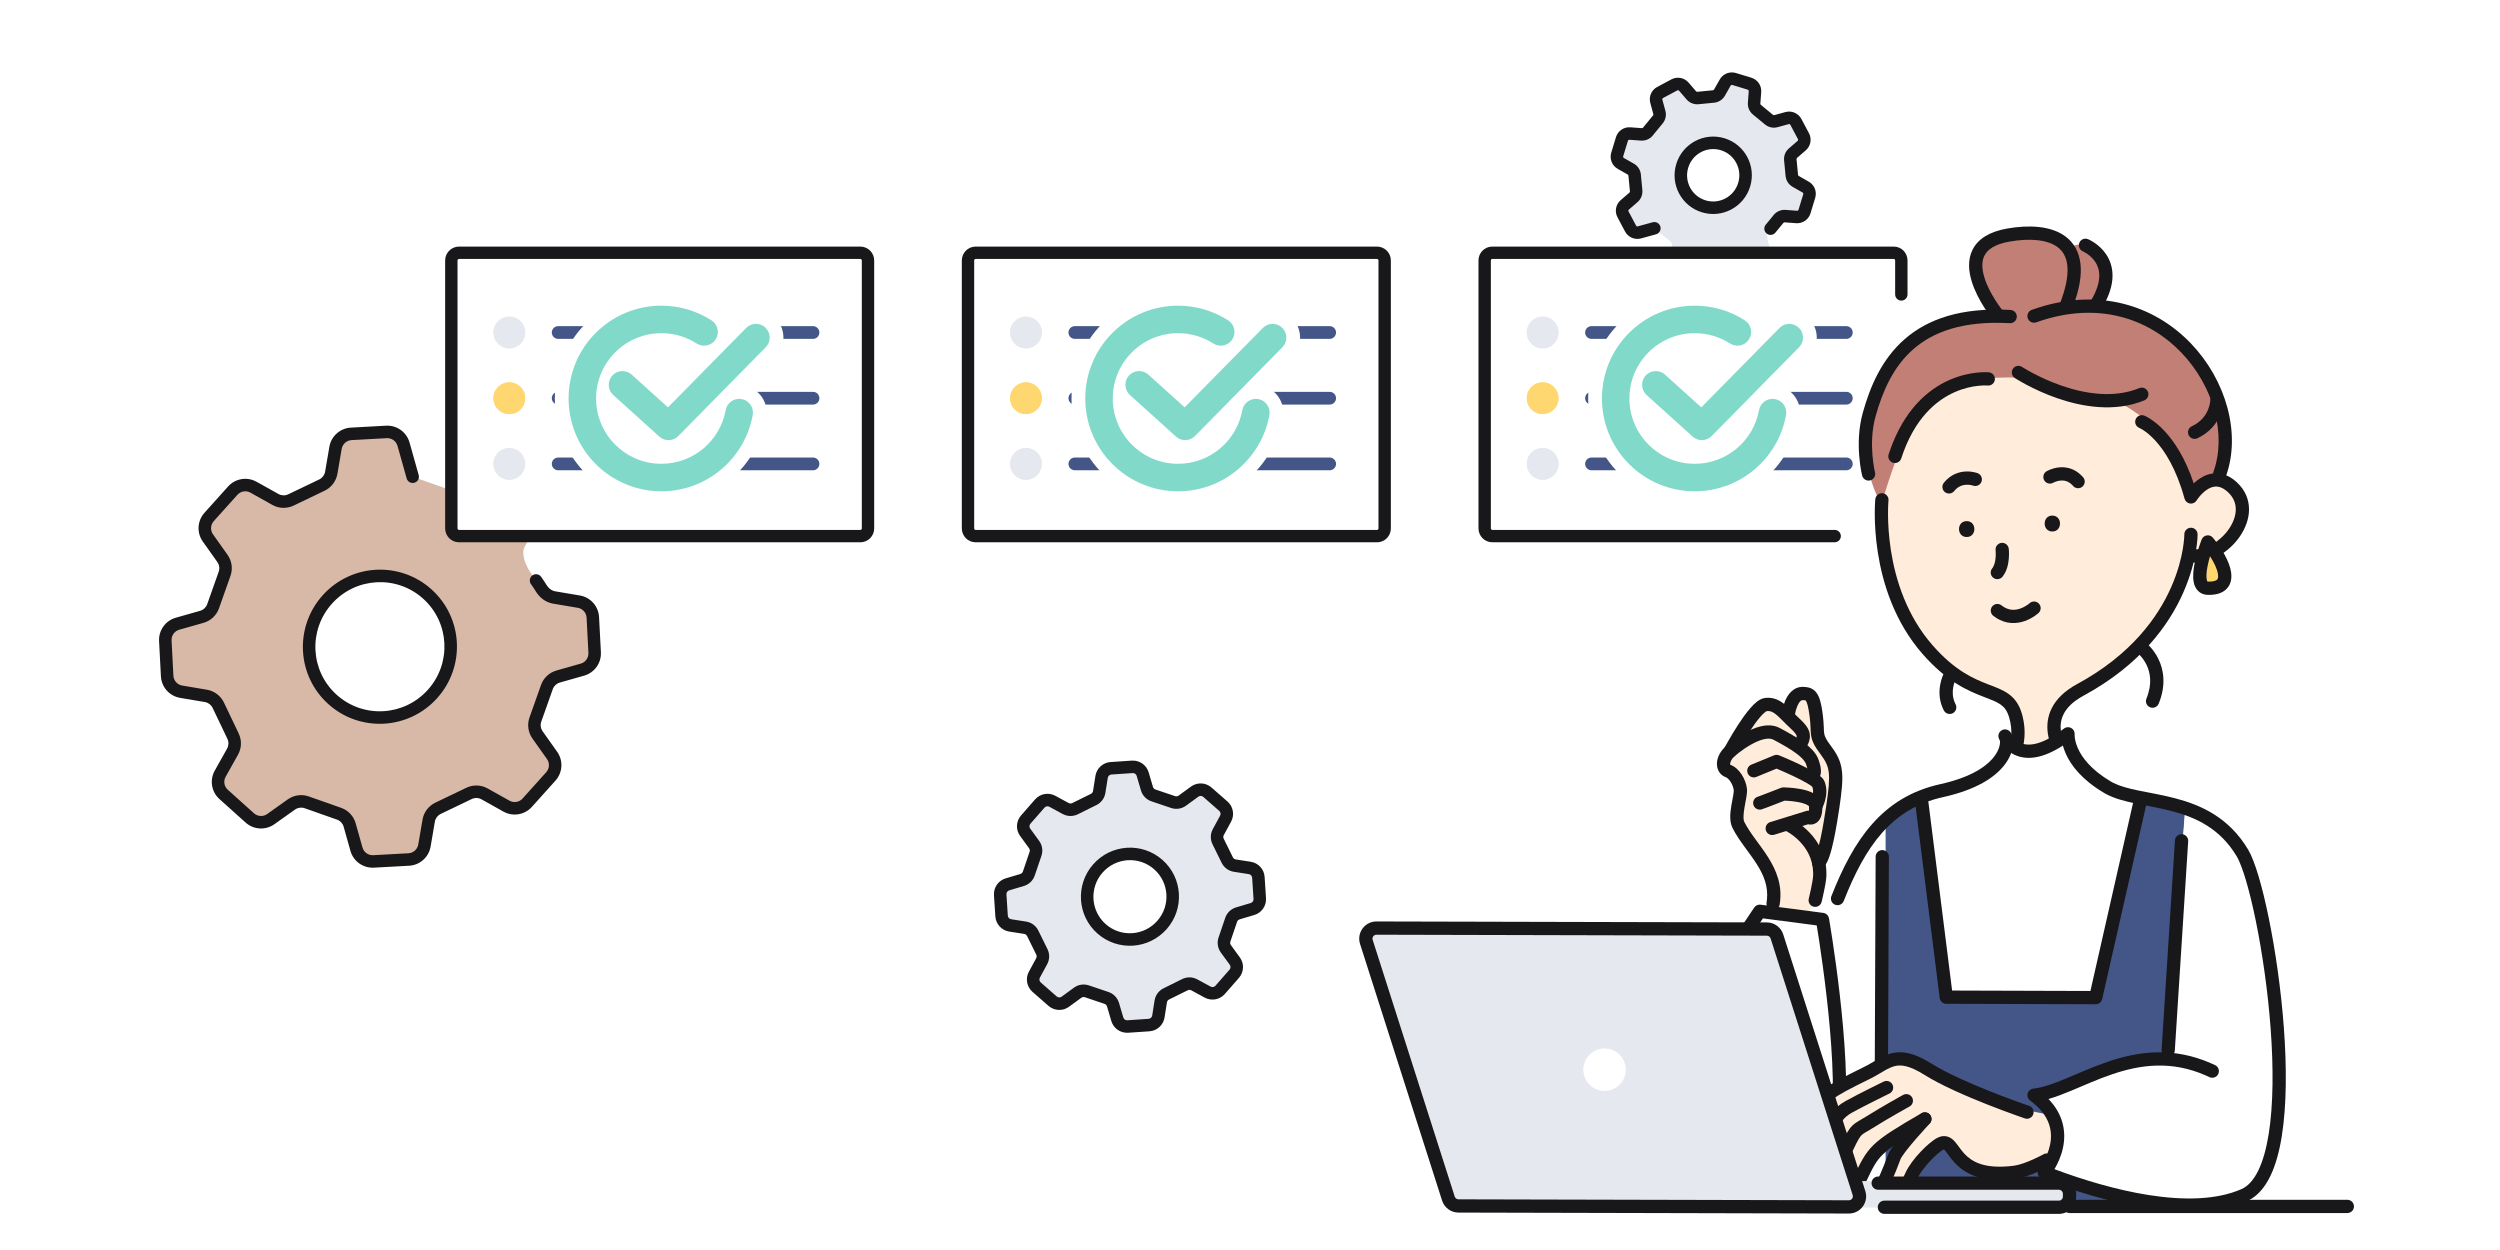 <svg width="300" height="150" viewBox="0 0 300 150" fill="none" xmlns="http://www.w3.org/2000/svg">
<path d="M0 0H300V150H0V0Z" fill="white"/>
<path d="M143.36 94.995C143.821 94.659 144.454 94.687 144.883 95.063L146.803 96.744C147.232 97.12 147.343 97.743 147.07 98.245L146.194 99.855C146.005 100.203 145.997 100.622 146.172 100.978C146.592 101.828 146.852 102.357 147.272 103.208C147.447 103.564 147.786 103.812 148.178 103.874L149.977 104.154C150.542 104.242 150.969 104.711 151.006 105.281C151.081 106.436 151.097 106.674 151.172 107.832C151.209 108.4 150.848 108.918 150.303 109.08L148.545 109.604C148.167 109.717 147.866 110.006 147.739 110.38C147.432 111.283 147.241 111.842 146.935 112.744C146.807 113.12 146.87 113.534 147.103 113.855L148.178 115.33C148.513 115.791 148.485 116.423 148.109 116.852L146.418 118.783C146.043 119.212 145.42 119.323 144.919 119.051L143.315 118.181C142.966 117.992 142.546 117.984 142.191 118.161C141.338 118.584 140.808 118.846 139.954 119.269C139.6 119.445 139.353 119.781 139.291 120.171L139.004 121.982C138.915 122.544 138.449 122.97 137.881 123.008C136.723 123.087 136.485 123.103 135.33 123.181C134.76 123.22 134.239 122.857 134.077 122.309L133.562 120.563C133.45 120.182 133.159 119.879 132.782 119.752C131.884 119.449 131.326 119.26 130.427 118.956C130.051 118.83 129.637 118.893 129.317 119.127L127.836 120.207C127.375 120.544 126.743 120.516 126.314 120.14L124.394 118.459C123.965 118.083 123.853 117.46 124.126 116.958L125.002 115.348C125.192 115 125.2 114.581 125.024 114.225C124.605 113.374 124.344 112.846 123.925 111.995C123.749 111.639 123.411 111.39 123.019 111.329L121.219 111.049C120.655 110.961 120.227 110.492 120.19 109.922C120.115 108.767 120.1 108.529 120.025 107.371C119.988 106.803 120.349 106.285 120.894 106.123L122.651 105.599C123.03 105.486 123.331 105.197 123.458 104.823C123.765 103.92 123.955 103.361 124.262 102.459C124.39 102.083 124.327 101.668 124.093 101.348L123.019 99.872C122.683 99.412 122.712 98.78 123.087 98.351L124.778 96.42C125.154 95.991 125.777 95.88 126.278 96.151L127.882 97.022C128.231 97.211 128.65 97.219 129.006 97.042C129.859 96.619 130.388 96.357 131.243 95.934C131.597 95.758 131.844 95.422 131.906 95.032L132.193 93.22C132.282 92.659 132.748 92.233 133.316 92.194C134.474 92.116 134.711 92.1 135.867 92.022C136.437 91.983 136.957 92.346 137.119 92.894L137.635 94.64C137.747 95.021 138.038 95.323 138.414 95.451C139.313 95.754 139.871 95.943 140.77 96.246C141.145 96.373 141.56 96.31 141.88 96.076L143.36 94.995ZM131.735 104.227C129.866 106.362 130.073 109.606 132.205 111.473C134.337 113.34 137.577 113.121 139.45 110.983C141.322 108.845 141.112 105.604 138.98 103.737C136.848 101.87 133.607 102.089 131.735 104.227Z" fill="#E6E8F0"/>
<path d="M146.309 97.308C146.474 97.453 146.516 97.693 146.411 97.886L145.536 99.496C145.23 100.059 145.217 100.735 145.5 101.309C145.709 101.735 145.88 102.08 146.05 102.424C146.22 102.769 146.389 103.114 146.599 103.539C146.882 104.114 147.428 104.516 148.062 104.615L149.861 104.895C150.078 104.929 150.244 105.11 150.258 105.33C150.333 106.483 150.348 106.724 150.423 107.881C150.437 108.1 150.298 108.299 150.089 108.362L148.331 108.885C147.719 109.067 147.235 109.535 147.029 110.139C146.734 111.006 146.52 111.636 146.225 112.502C146.019 113.108 146.12 113.778 146.497 114.297L147.571 115.772C147.7 115.95 147.689 116.193 147.545 116.358L145.854 118.289C145.709 118.454 145.47 118.497 145.277 118.392L143.672 117.522C143.109 117.216 142.432 117.204 141.858 117.489C141.038 117.895 140.442 118.191 139.621 118.598C139.05 118.881 138.65 119.423 138.55 120.053L138.263 121.865C138.229 122.081 138.049 122.245 137.83 122.26C136.673 122.338 136.433 122.355 135.279 122.433C135.06 122.448 134.858 122.308 134.796 122.097L134.281 120.351C134.1 119.735 133.629 119.247 133.022 119.042C132.573 118.89 132.209 118.767 131.845 118.644C131.481 118.521 131.116 118.398 130.667 118.246C130.061 118.041 129.392 118.143 128.875 118.521L127.394 119.601C127.217 119.731 126.973 119.72 126.808 119.576L124.888 117.895C124.723 117.75 124.68 117.51 124.785 117.317L125.661 115.706C125.967 115.144 125.98 114.467 125.697 113.894C125.487 113.468 125.317 113.123 125.147 112.778C124.977 112.434 124.807 112.089 124.598 111.664C124.314 111.089 123.768 110.687 123.134 110.589L121.335 110.308C121.118 110.275 120.952 110.094 120.938 109.874C120.863 108.72 120.848 108.479 120.773 107.323C120.759 107.104 120.898 106.904 121.108 106.841L122.866 106.318C123.477 106.135 123.962 105.668 124.168 105.064C124.463 104.197 124.677 103.567 124.972 102.701C125.178 102.094 125.077 101.425 124.7 100.906L123.626 99.431C123.496 99.253 123.507 99.01 123.652 98.845L125.343 96.914C125.487 96.749 125.727 96.706 125.92 96.811L127.524 97.681C128.088 97.987 128.765 97.998 129.339 97.714C130.159 97.308 130.755 97.012 131.576 96.605C132.147 96.322 132.547 95.78 132.647 95.149L132.934 93.338C132.968 93.122 133.147 92.958 133.366 92.943C134.523 92.865 134.763 92.848 135.917 92.77C136.137 92.755 136.338 92.896 136.4 93.106L136.915 94.853C137.096 95.468 137.567 95.956 138.175 96.161C138.624 96.313 138.988 96.436 139.352 96.558C139.716 96.682 140.08 96.805 140.53 96.957C141.136 97.162 141.804 97.059 142.322 96.682L143.803 95.602C143.98 95.472 144.224 95.482 144.389 95.627L146.309 97.308ZM138.485 104.301C140.304 105.894 140.486 108.661 138.885 110.489C137.285 112.317 134.518 112.502 132.699 110.909C130.88 109.316 130.701 106.546 132.299 104.721C133.9 102.893 136.666 102.708 138.485 104.301ZM139.474 103.173C137.028 101.032 133.315 101.285 131.171 103.733C129.03 106.177 129.265 109.896 131.71 112.037C134.156 114.178 137.87 113.925 140.014 111.477C142.158 109.029 141.919 105.314 139.474 103.173ZM145.377 94.499C144.684 93.891 143.662 93.846 142.918 94.389L141.438 95.471C141.314 95.561 141.154 95.585 141.009 95.536C140.56 95.384 140.195 95.261 139.831 95.138C139.467 95.015 139.103 94.892 138.654 94.74C138.509 94.691 138.397 94.574 138.354 94.428L137.838 92.681C137.577 91.796 136.736 91.212 135.816 91.274C134.66 91.352 134.424 91.368 133.265 91.446C132.349 91.508 131.596 92.195 131.452 93.103L131.165 94.914C131.141 95.064 131.046 95.195 130.909 95.262C130.022 95.702 129.559 95.931 128.672 96.37C128.535 96.438 128.373 96.435 128.239 96.362L126.635 95.493C125.826 95.054 124.821 95.233 124.214 95.926L122.523 97.857C121.917 98.549 121.871 99.57 122.413 100.314L123.487 101.789C123.577 101.912 123.601 102.073 123.551 102.218C123.233 103.155 123.067 103.644 122.748 104.582C122.699 104.726 122.582 104.837 122.437 104.88L120.679 105.404C119.799 105.666 119.217 106.503 119.276 107.419C119.352 108.579 119.367 108.814 119.442 109.971C119.502 110.891 120.192 111.647 121.104 111.789L122.904 112.07C123.054 112.094 123.184 112.19 123.252 112.327C123.462 112.752 123.631 113.097 123.801 113.442C123.971 113.787 124.142 114.132 124.351 114.557C124.419 114.694 124.416 114.856 124.343 114.99L123.467 116.6C123.027 117.409 123.207 118.416 123.9 119.023L125.819 120.704C126.513 121.311 127.534 121.357 128.279 120.813L129.759 119.733C129.882 119.643 130.042 119.618 130.187 119.667C130.636 119.819 131.001 119.943 131.365 120.066C131.729 120.189 132.093 120.311 132.542 120.463C132.687 120.512 132.8 120.628 132.843 120.775L133.359 122.522C133.62 123.407 134.46 123.991 135.38 123.929C136.537 123.851 136.772 123.835 137.932 123.757C138.848 123.695 139.601 123.008 139.745 122.1L140.031 120.289C140.055 120.139 140.15 120.009 140.287 119.941C141.174 119.501 141.637 119.273 142.524 118.833C142.661 118.765 142.824 118.768 142.958 118.84L144.561 119.711C145.37 120.15 146.376 119.969 146.982 119.277L148.673 117.346C149.28 116.654 149.325 115.633 148.783 114.889L147.71 113.414C147.62 113.291 147.596 113.131 147.645 112.986C147.963 112.049 148.129 111.559 148.448 110.622C148.497 110.478 148.614 110.366 148.76 110.322L150.517 109.799C151.398 109.537 151.98 108.7 151.92 107.784C151.845 106.624 151.83 106.389 151.755 105.232C151.695 104.312 151.005 103.556 150.093 103.413L148.293 103.132C148.142 103.109 148.012 103.013 147.944 102.876C147.734 102.451 147.565 102.106 147.395 101.762C147.225 101.417 147.054 101.072 146.845 100.646C146.777 100.509 146.78 100.347 146.853 100.213L147.729 98.603C148.17 97.794 147.99 96.787 147.297 96.18L145.377 94.499Z" fill="#18181A"/>
<path d="M58.703 56.908C59.472 56.361 60.518 56.42 61.221 57.051L64.362 59.873C65.064 60.504 65.235 61.537 64.773 62.361L63.03 65.471C62.865 65.765 62.768 66.097 62.798 66.433C62.954 68.142 64.001 69.036 64.954 70.601C65.296 71.162 65.84 71.587 66.488 71.696L69.459 72.198C70.391 72.355 71.089 73.139 71.138 74.083C71.238 75.997 71.258 76.39 71.359 78.308C71.408 79.248 70.8 80.097 69.895 80.355L66.976 81.184C66.347 81.363 65.844 81.836 65.625 82.452C65.099 83.939 64.772 84.86 64.246 86.346C64.027 86.964 64.122 87.652 64.502 88.188L66.248 90.651C66.794 91.42 66.734 92.465 66.103 93.167L63.266 96.326C62.635 97.028 61.603 97.199 60.78 96.739L58.144 95.266C57.571 94.945 56.877 94.924 56.285 95.208C54.864 95.89 53.983 96.313 52.561 96.995C51.972 97.278 51.555 97.83 51.445 98.474L50.932 101.465C50.773 102.392 49.993 103.087 49.054 103.139C47.136 103.244 46.743 103.266 44.83 103.371C43.886 103.423 43.032 102.813 42.776 101.903L41.959 99.002C41.781 98.37 41.306 97.864 40.686 97.645C39.206 97.124 38.286 96.801 36.806 96.279C36.187 96.062 35.5 96.158 34.966 96.538L32.494 98.295C31.724 98.842 30.678 98.782 29.976 98.151L26.835 95.33C26.133 94.699 25.962 93.666 26.423 92.842L27.906 90.197C28.227 89.624 28.249 88.931 27.967 88.339C27.29 86.923 26.87 86.043 26.194 84.627C25.911 84.034 25.357 83.616 24.709 83.506L21.738 83.005C20.806 82.847 20.108 82.063 20.059 81.119C19.959 79.206 19.938 78.813 19.838 76.895C19.789 75.955 20.396 75.105 21.302 74.848L24.221 74.019C24.849 73.84 25.353 73.367 25.571 72.751C26.098 71.264 26.424 70.343 26.951 68.857C27.17 68.238 27.075 67.551 26.695 67.015L24.948 64.552C24.403 63.782 24.463 62.738 25.093 62.036L27.931 58.877C28.561 58.175 29.594 58.004 30.417 58.464L33.053 59.937C33.626 60.258 34.32 60.279 34.912 59.995C36.332 59.313 37.214 58.89 38.636 58.207C39.225 57.924 39.641 57.373 39.752 56.729L40.265 53.738C40.424 52.81 41.203 52.116 42.143 52.064C44.061 51.959 44.454 51.937 46.367 51.832C47.311 51.78 48.165 52.39 48.421 53.3L49.237 56.2C49.416 56.833 49.891 57.339 50.511 57.557C51.991 58.078 52.91 58.402 54.391 58.923C55.01 59.141 55.696 59.045 56.231 58.665L58.703 56.908ZM39.277 71.938C36.14 75.43 36.415 80.802 39.903 83.936C43.392 87.069 48.757 86.774 51.9 83.276C55.042 79.778 54.762 74.412 51.273 71.278C47.785 68.145 42.42 68.44 39.277 71.938Z" fill="#D8B9A7"/>
<path d="M39.277 71.938C36.14 75.43 36.415 80.802 39.903 83.936C43.392 87.069 48.757 86.774 51.9 83.276C55.042 79.778 54.762 74.412 51.273 71.278C47.785 68.145 42.42 68.44 39.277 71.938Z" fill="white"/>
<path d="M26.334 95.888L29.475 98.709C30.438 99.575 31.872 99.656 32.928 98.906L35.4 97.149C35.736 96.911 36.168 96.849 36.557 96.986C37.297 97.247 37.898 97.459 38.498 97.67C39.097 97.881 39.697 98.093 40.437 98.353C40.827 98.49 41.126 98.809 41.237 99.206L42.053 102.106C42.404 103.354 43.576 104.19 44.87 104.119C46.785 104.014 47.175 103.993 49.094 103.888C50.383 103.817 51.453 102.864 51.672 101.591L52.184 98.6C52.254 98.196 52.516 97.849 52.886 97.671C54.341 96.973 55.155 96.582 56.61 95.884C56.982 95.705 57.418 95.719 57.778 95.92L60.414 97.393C61.543 98.025 62.959 97.789 63.824 96.827L66.661 93.668C67.526 92.706 67.608 91.272 66.86 90.217L65.114 87.753C64.876 87.417 64.815 86.985 64.953 86.595C65.492 85.075 65.793 84.224 66.332 82.703C66.469 82.316 66.786 82.018 67.181 81.906L70.1 81.076C71.342 80.723 72.175 79.558 72.108 78.269C72.007 76.349 71.987 75.959 71.887 74.044C71.819 72.75 70.862 71.674 69.584 71.458L66.613 70.957C66.217 70.89 65.845 70.622 65.595 70.212C65.485 70.03 65.373 69.857 65.263 69.693L64.939 69.223L64.892 69.163C64.642 68.876 64.212 68.819 63.894 69.043C63.577 69.266 63.485 69.692 63.672 70.023L63.713 70.087L64.017 70.527C64.117 70.677 64.216 70.83 64.314 70.991C64.748 71.703 65.464 72.284 66.363 72.436L69.334 72.938C69.919 73.036 70.359 73.529 70.39 74.122C70.489 76.034 70.51 76.431 70.61 78.347C70.64 78.938 70.258 79.472 69.69 79.633L66.771 80.462C65.908 80.708 65.218 81.356 64.919 82.201C64.405 83.653 64.054 84.645 63.54 86.095C63.239 86.944 63.369 87.887 63.89 88.622L65.637 91.085C65.98 91.568 65.941 92.225 65.545 92.666L62.708 95.825C62.312 96.265 61.663 96.374 61.146 96.085L58.51 94.611C57.724 94.171 56.772 94.143 55.961 94.533C54.574 95.198 53.625 95.653 52.237 96.319C51.429 96.707 50.857 97.463 50.705 98.347L50.193 101.338C50.093 101.92 49.603 102.357 49.013 102.39C47.096 102.495 46.7 102.517 44.789 102.622C44.195 102.654 43.658 102.271 43.497 101.699L42.681 98.799C42.437 97.931 41.785 97.237 40.935 96.938C40.195 96.677 39.596 96.466 38.996 96.255C38.396 96.044 37.795 95.833 37.055 95.573C36.207 95.274 35.264 95.405 34.531 95.926L32.059 97.684C31.576 98.027 30.919 97.99 30.477 97.594L27.337 94.772C26.895 94.376 26.788 93.726 27.078 93.209L28.561 90.563C29.001 89.778 29.031 88.828 28.643 88.016C28.305 87.308 28.032 86.734 27.758 86.16C27.483 85.586 27.209 85.011 26.87 84.303C26.482 83.491 25.723 82.917 24.834 82.767L21.863 82.265C21.277 82.166 20.839 81.673 20.808 81.08C20.708 79.168 20.687 78.772 20.587 76.856C20.556 76.265 20.938 75.731 21.506 75.569L24.425 74.74C25.288 74.495 25.979 73.846 26.279 73.001C26.793 71.55 27.143 70.558 27.657 69.108C27.958 68.259 27.828 67.316 27.307 66.581L25.56 64.118C25.217 63.635 25.256 62.978 25.652 62.537L28.489 59.379C28.885 58.938 29.534 58.829 30.051 59.118L32.687 60.592C33.473 61.032 34.425 61.06 35.236 60.67C36.623 60.005 37.572 59.55 38.961 58.883C39.769 58.495 40.339 57.739 40.491 56.855L41.004 53.865C41.103 53.282 41.594 52.846 42.184 52.813C44.101 52.708 44.497 52.686 46.409 52.581C47.002 52.548 47.538 52.932 47.699 53.503L48.799 57.412L48.824 57.485C48.964 57.838 49.351 58.036 49.724 57.931C50.098 57.826 50.326 57.455 50.26 57.08L50.243 57.006L49.143 53.097C48.792 51.848 47.62 51.012 46.326 51.083C44.412 51.188 44.021 51.209 42.102 51.315C40.813 51.386 39.744 52.339 39.526 53.611L39.013 56.602C38.943 57.007 38.681 57.354 38.311 57.532C36.856 58.23 36.041 58.62 34.587 59.318C34.215 59.497 33.779 59.483 33.419 59.282L30.783 57.81C29.654 57.178 28.238 57.414 27.373 58.376L24.536 61.535C23.671 62.497 23.589 63.931 24.337 64.986L26.084 67.449C26.322 67.785 26.381 68.217 26.244 68.606C25.705 70.127 25.404 70.979 24.865 72.5C24.727 72.888 24.411 73.185 24.016 73.297L21.097 74.126C19.855 74.48 19.021 75.645 19.089 76.934C19.189 78.853 19.21 79.244 19.309 81.158C19.377 82.453 20.334 83.528 21.613 83.744L24.584 84.246C24.991 84.315 25.339 84.578 25.517 84.951L27.29 88.662C27.468 89.034 27.453 89.471 27.252 89.83L25.769 92.475C25.136 93.605 25.371 95.023 26.334 95.888ZM50.772 71.837C53.951 74.692 54.209 79.584 51.342 82.775C48.475 85.966 43.584 86.233 40.405 83.378C37.227 80.523 36.974 75.626 39.836 72.439C42.702 69.248 47.594 68.981 50.772 71.837ZM59.518 56.53L65.062 61.51C65.37 61.787 65.844 61.761 66.121 61.453C66.398 61.145 66.372 60.671 66.064 60.394L60.52 55.414C60.212 55.137 59.738 55.163 59.461 55.471C59.185 55.779 59.21 56.253 59.518 56.53ZM51.775 70.721C47.977 67.309 42.138 67.632 38.72 71.437C35.307 75.236 35.605 81.082 39.403 84.494C43.201 87.905 49.04 87.582 52.458 83.778C55.875 79.973 55.572 74.132 51.775 70.721Z" fill="#18181A"/>
<path d="M207.024 9.907C207.237 9.531 207.683 9.353 208.096 9.479L209.945 10.043C210.359 10.169 210.63 10.565 210.598 10.996L210.494 12.381C210.471 12.68 210.596 12.972 210.828 13.163C211.383 13.62 211.727 13.904 212.282 14.361C212.514 14.552 212.825 14.618 213.115 14.539L214.445 14.172C214.862 14.057 215.303 14.248 215.506 14.63C215.918 15.405 216.003 15.564 216.415 16.34C216.617 16.721 216.53 17.191 216.204 17.473L215.153 18.382C214.926 18.578 214.809 18.871 214.837 19.169C214.906 19.888 214.949 20.334 215.018 21.052C215.047 21.351 215.219 21.618 215.48 21.767L216.682 22.451C217.057 22.665 217.234 23.11 217.108 23.523L216.541 25.384C216.415 25.797 216.02 26.067 215.59 26.036L214.211 25.934C213.911 25.912 213.619 26.037 213.428 26.27C212.97 26.828 212.686 27.174 212.228 27.732C212.039 27.963 211.972 28.273 212.051 28.561L212.417 29.902C212.53 30.317 212.341 30.757 211.961 30.96C211.185 31.375 211.026 31.459 210.253 31.873C209.871 32.077 209.399 31.989 209.116 31.661L208.217 30.615C208.02 30.387 207.725 30.269 207.426 30.298C206.711 30.368 206.266 30.412 205.551 30.482C205.252 30.511 204.986 30.684 204.837 30.945L204.151 32.153C203.938 32.529 203.492 32.706 203.079 32.58L201.23 32.017C200.816 31.891 200.545 31.495 200.577 31.064L200.681 29.679C200.704 29.379 200.579 29.087 200.347 28.896C199.792 28.439 199.448 28.155 198.893 27.699C198.661 27.508 198.35 27.441 198.06 27.521L196.73 27.887C196.313 28.002 195.872 27.812 195.669 27.43C195.257 26.655 195.172 26.496 194.76 25.719C194.558 25.338 194.645 24.868 194.971 24.587L196.022 23.678C196.249 23.482 196.366 23.188 196.338 22.89C196.269 22.171 196.226 21.726 196.157 21.008C196.128 20.708 195.956 20.441 195.695 20.293L194.493 19.608C194.118 19.394 193.941 18.949 194.067 18.536L194.634 16.676C194.76 16.263 195.155 15.992 195.585 16.024L196.964 16.125C197.264 16.148 197.556 16.022 197.747 15.79C198.205 15.232 198.489 14.886 198.947 14.328C199.136 14.096 199.203 13.787 199.124 13.498L198.758 12.158C198.645 11.742 198.834 11.303 199.214 11.1C199.99 10.685 200.149 10.6 200.922 10.186C201.304 9.982 201.776 10.07 202.059 10.398L202.958 11.444C203.155 11.672 203.45 11.79 203.749 11.761C204.464 11.691 204.909 11.647 205.624 11.577C205.923 11.548 206.189 11.375 206.338 11.114L207.024 9.907ZM201.869 19.902C201.242 21.958 202.395 24.134 204.449 24.76C206.503 25.386 208.673 24.226 209.3 22.166C209.928 20.107 208.774 17.934 206.72 17.308C204.666 16.682 202.496 17.842 201.869 19.902Z" fill="#E6E8F0"/>
<path d="M201.869 19.902C201.242 21.958 202.395 24.134 204.449 24.76C206.503 25.386 208.673 24.226 209.3 22.166C209.928 20.107 208.773 17.933 206.72 17.308C204.666 16.682 202.496 17.842 201.869 19.902Z" fill="white"/>
<path d="M207.877 10.197L209.727 10.761C209.805 10.784 209.855 10.859 209.849 10.94L209.746 12.324C209.705 12.867 209.931 13.396 210.351 13.742C210.628 13.97 210.853 14.156 211.078 14.341C211.303 14.526 211.527 14.711 211.804 14.939C212.225 15.285 212.788 15.406 213.314 15.261L214.644 14.895C214.722 14.873 214.806 14.909 214.844 14.981C215.255 15.755 215.341 15.917 215.753 16.692C215.791 16.764 215.774 16.853 215.712 16.906L214.662 17.815C214.251 18.169 214.039 18.701 214.09 19.24C214.156 19.922 214.206 20.443 214.271 21.124C214.323 21.665 214.635 22.148 215.109 22.418L216.31 23.103C216.381 23.143 216.414 23.227 216.39 23.305L215.824 25.165C215.8 25.243 215.725 25.294 215.644 25.288L214.265 25.186C213.722 25.146 213.193 25.373 212.848 25.794C212.476 26.248 212.218 26.561 211.889 26.963C211.626 27.283 211.672 27.756 211.993 28.019C212.313 28.282 212.785 28.235 213.048 27.915C213.378 27.513 213.635 27.199 214.008 26.745C214.044 26.701 214.1 26.678 214.156 26.682L215.535 26.784C216.315 26.841 217.031 26.35 217.259 25.602L217.825 23.742C218.053 22.994 217.733 22.187 217.053 21.8L215.852 21.115C215.803 21.088 215.77 21.037 215.764 20.98C215.692 20.225 215.656 19.853 215.584 19.097C215.578 19.041 215.601 18.985 215.643 18.949L216.694 18.04C217.285 17.529 217.443 16.677 217.077 15.988C216.664 15.211 216.581 15.054 216.169 14.278C215.801 13.586 215.001 13.241 214.245 13.449L212.915 13.816C212.861 13.831 212.802 13.818 212.758 13.782C212.481 13.554 212.257 13.368 212.032 13.183C211.807 12.998 211.582 12.812 211.305 12.584C211.261 12.548 211.238 12.493 211.242 12.437L211.345 11.052C211.404 10.271 210.913 9.554 210.164 9.326L208.314 8.762C207.565 8.534 206.759 8.855 206.372 9.536L205.685 10.744C205.657 10.793 205.607 10.825 205.551 10.831C205.193 10.866 204.903 10.894 204.613 10.923C204.323 10.951 204.034 10.98 203.676 11.015C203.62 11.021 203.564 10.998 203.527 10.955L202.627 9.909C202.115 9.315 201.26 9.155 200.568 9.525C199.794 9.939 199.637 10.022 198.86 10.438C198.172 10.806 197.83 11.601 198.035 12.355L198.4 13.695C198.415 13.749 198.403 13.808 198.367 13.851C197.885 14.438 197.648 14.727 197.167 15.314C197.131 15.358 197.075 15.382 197.019 15.377L195.64 15.276C194.86 15.218 194.144 15.709 193.916 16.457L193.35 18.317C193.122 19.066 193.442 19.872 194.122 20.259L195.323 20.944C195.372 20.972 195.405 21.022 195.411 21.079C195.483 21.834 195.519 22.206 195.591 22.961C195.597 23.018 195.574 23.074 195.532 23.111L194.481 24.019C193.89 24.53 193.731 25.382 194.097 26.071C194.51 26.849 194.594 27.005 195.006 27.781C195.374 28.474 196.173 28.818 196.929 28.61L198.722 28.116L198.795 28.092C199.149 27.955 199.349 27.569 199.246 27.195C199.136 26.795 198.723 26.561 198.323 26.671L196.53 27.164C196.452 27.185 196.37 27.15 196.331 27.077C195.92 26.304 195.834 26.143 195.422 25.367C195.384 25.295 195.4 25.206 195.462 25.154L196.513 24.245C196.923 23.89 197.135 23.358 197.084 22.819C197.018 22.137 196.969 21.617 196.904 20.936C196.852 20.394 196.539 19.911 196.066 19.641L194.865 18.957C194.794 18.916 194.761 18.832 194.784 18.755L195.351 16.895C195.375 16.817 195.449 16.766 195.531 16.772L196.909 16.873C197.453 16.913 197.982 16.686 198.327 16.266C198.761 15.737 199.091 15.332 199.526 14.803C199.869 14.384 199.99 13.824 199.848 13.301L199.481 11.96C199.46 11.882 199.496 11.799 199.568 11.761C200.342 11.347 200.504 11.26 201.276 10.847C201.348 10.809 201.437 10.826 201.49 10.887L202.39 11.933C202.746 12.346 203.28 12.56 203.822 12.507C204.179 12.472 204.469 12.444 204.759 12.416C205.049 12.387 205.339 12.359 205.697 12.324C206.238 12.271 206.721 11.958 206.99 11.485L207.675 10.277C207.715 10.207 207.799 10.173 207.877 10.197ZM206.501 18.025C208.156 18.53 209.09 20.283 208.583 21.948C208.075 23.613 206.323 24.547 204.668 24.042C203.012 23.538 202.08 21.783 202.586 20.121C203.094 18.456 204.845 17.521 206.501 18.025ZM206.938 16.59C204.486 15.844 201.899 17.23 201.151 19.684C200.405 22.134 201.778 24.73 204.23 25.477C206.682 26.224 209.27 24.839 210.018 22.385C210.765 19.931 209.39 17.337 206.938 16.59Z" fill="#18181A"/>
<path d="M103.234 30.331H55.087C54.575 30.331 54.16 30.746 54.16 31.258V63.405C54.16 63.917 54.565 64.332 55.077 64.332H103.246C103.758 64.332 104.16 63.917 104.16 63.405V31.258C104.16 30.746 103.746 30.331 103.234 30.331Z" fill="white"/>
<path d="M103.418 31.258C103.418 31.157 103.335 31.074 103.234 31.074H55.087C54.986 31.074 54.903 31.157 54.903 31.258V63.405C54.903 63.517 54.986 63.589 55.076 63.589H103.245C103.334 63.589 103.418 63.519 103.418 63.405V31.258ZM104.903 63.405C104.903 64.314 104.18 65.074 103.245 65.074H55.076C54.144 65.073 53.418 64.316 53.418 63.405V31.258C53.418 30.337 54.165 29.589 55.087 29.589H103.234C104.155 29.589 104.903 30.337 104.903 31.258V63.405Z" fill="#18181A"/>
<path d="M63.019 39.903C63.019 40.952 62.169 41.805 61.117 41.805C60.064 41.805 59.214 40.955 59.214 39.903C59.214 38.85 60.064 38 61.117 38C62.169 38 63.019 38.85 63.019 39.903Z" fill="#E6E8F0"/>
<path d="M62.039 39.902C62.039 39.391 61.628 38.98 61.116 38.98C60.605 38.981 60.195 39.391 60.194 39.902C60.194 40.414 60.605 40.825 61.116 40.825V41.806L60.922 41.796C59.961 41.699 59.214 40.889 59.214 39.902C59.214 38.85 60.064 38 61.116 38C62.169 38 63.02 38.85 63.02 39.902L63.01 40.097C62.913 41.055 62.103 41.806 61.116 41.806V40.825C61.627 40.825 62.039 40.411 62.039 39.902Z" fill="#E6E8F0"/>
<path d="M97.56 39.138L97.638 39.142C98.024 39.181 98.325 39.507 98.325 39.903C98.325 40.299 98.024 40.624 97.638 40.664L97.56 40.667H66.981C66.559 40.667 66.216 40.325 66.216 39.903C66.216 39.481 66.559 39.138 66.981 39.138H97.56Z" fill="#435687"/>
<path d="M63.019 47.785C63.019 48.834 62.169 49.688 61.117 49.688C60.064 49.688 59.214 48.838 59.214 47.785C59.214 46.733 60.064 45.883 61.117 45.883C62.169 45.883 63.019 46.733 63.019 47.785Z" fill="#FFD770"/>
<path d="M62.039 47.785C62.039 47.274 61.628 46.863 61.116 46.863C60.605 46.863 60.195 47.274 60.194 47.785C60.194 48.296 60.605 48.708 61.116 48.708V49.688L60.922 49.678C59.961 49.581 59.214 48.772 59.214 47.785C59.214 46.733 60.064 45.883 61.116 45.883C62.169 45.883 63.02 46.732 63.02 47.785L63.01 47.979C62.913 48.937 62.103 49.688 61.116 49.688V48.708C61.627 48.708 62.039 48.294 62.039 47.785Z" fill="#FFD770"/>
<path d="M97.56 47.021L97.638 47.025C98.024 47.064 98.325 47.39 98.325 47.785C98.325 48.181 98.024 48.507 97.638 48.546L97.56 48.55H66.981C66.559 48.55 66.217 48.208 66.217 47.785C66.217 47.363 66.559 47.021 66.981 47.021H97.56Z" fill="#435687"/>
<path d="M63.019 55.668C63.019 56.717 62.169 57.571 61.117 57.571C60.064 57.571 59.214 56.721 59.214 55.668C59.214 54.615 60.064 53.765 61.117 53.765C62.169 53.765 63.019 54.615 63.019 55.668Z" fill="#E6E8F0"/>
<path d="M62.039 55.667C62.039 55.156 61.628 54.746 61.116 54.746C60.605 54.746 60.195 55.156 60.194 55.667C60.194 56.179 60.605 56.59 61.116 56.59V57.571L60.922 57.561C59.961 57.464 59.214 56.654 59.214 55.667C59.214 54.615 60.064 53.765 61.116 53.765C62.169 53.765 63.02 54.615 63.02 55.667L63.01 55.862C62.913 56.82 62.103 57.571 61.116 57.571V56.59C61.627 56.59 62.039 56.176 62.039 55.667Z" fill="#E6E8F0"/>
<path d="M97.56 54.903L97.638 54.907C98.024 54.946 98.325 55.272 98.325 55.668C98.325 56.064 98.024 56.39 97.638 56.429L97.56 56.433H66.981C66.559 56.433 66.217 56.09 66.217 55.668C66.217 55.246 66.559 54.903 66.981 54.903H97.56Z" fill="#435687"/>
<path d="M85.455 48.926C85.779 47.133 87.495 45.941 89.288 46.264C91.082 46.587 92.274 48.304 91.951 50.097C90.874 56.072 85.653 60.604 79.368 60.604C72.306 60.604 66.581 54.88 66.581 47.818C66.582 40.756 72.306 35.032 79.368 35.032C81.906 35.032 84.28 35.775 86.274 37.056C87.807 38.041 88.251 40.083 87.266 41.616C86.281 43.149 84.239 43.593 82.705 42.608C81.744 41.99 80.603 41.631 79.368 41.631C75.951 41.631 73.181 44.401 73.181 47.818C73.181 51.234 75.951 54.004 79.368 54.004C82.404 54.004 84.935 51.814 85.455 48.926Z" fill="white"/>
<path d="M88.361 38.199C89.639 36.9 91.729 36.884 93.028 38.162C94.326 39.441 94.343 41.531 93.064 42.829L82.576 53.483C81.336 54.742 79.325 54.8 78.013 53.617L72.486 48.628L72.363 48.511C71.127 47.277 71.064 45.278 72.246 43.967C73.429 42.657 75.425 42.515 76.779 43.617L76.907 43.729L80.089 46.6L88.361 38.199Z" fill="white"/>
<path d="M68.231 47.818C68.231 41.667 73.217 36.681 79.368 36.681C81.58 36.681 83.647 37.328 85.382 38.444L83.598 41.22C82.379 40.437 80.929 39.982 79.368 39.982C75.04 39.982 71.532 43.49 71.532 47.818C71.532 52.146 75.04 55.655 79.368 55.655C83.216 55.655 86.42 52.878 87.079 49.219C87.241 48.323 88.099 47.727 88.996 47.888C89.892 48.05 90.489 48.908 90.328 49.804C89.39 55.007 84.841 58.955 79.368 58.955C73.217 58.955 68.231 53.968 68.231 47.818ZM85.382 38.444C86.149 38.937 86.371 39.958 85.878 40.724C85.386 41.491 84.365 41.713 83.598 41.22L85.382 38.444Z" fill="#81DAC9"/>
<path d="M89.537 39.357C90.176 38.707 91.221 38.699 91.871 39.338C92.52 39.977 92.527 41.022 91.888 41.671L81.4 52.324C80.78 52.954 79.774 52.984 79.118 52.392L73.591 47.403C72.915 46.792 72.862 45.749 73.472 45.072C74.044 44.438 74.997 44.352 75.671 44.847L75.802 44.953L80.156 48.883L89.537 39.357Z" fill="#81DAC9"/>
<path d="M165.234 30.331H117.087C116.575 30.331 116.16 30.746 116.16 31.258V63.405C116.16 63.917 116.565 64.332 117.077 64.332H165.246C165.758 64.332 166.16 63.917 166.16 63.405V31.258C166.16 30.746 165.746 30.331 165.234 30.331Z" fill="white"/>
<path d="M165.418 31.258C165.418 31.157 165.335 31.074 165.234 31.074H117.087C116.985 31.074 116.903 31.157 116.903 31.258V63.405C116.903 63.517 116.986 63.589 117.076 63.589H165.245C165.334 63.589 165.418 63.519 165.418 63.405V31.258ZM166.903 63.405C166.903 64.314 166.18 65.074 165.245 65.074H117.076C116.144 65.073 115.418 64.316 115.418 63.405V31.258C115.418 30.337 116.165 29.589 117.087 29.589H165.234C166.155 29.589 166.903 30.337 166.903 31.258V63.405Z" fill="#18181A"/>
<path d="M125.019 39.903C125.019 40.952 124.169 41.805 123.117 41.805C122.064 41.805 121.214 40.955 121.214 39.903C121.214 38.85 122.064 38 123.117 38C124.169 38 125.019 38.85 125.019 39.903Z" fill="#E6E8F0"/>
<path d="M124.039 39.902C124.039 39.391 123.628 38.98 123.116 38.98C122.605 38.981 122.195 39.391 122.194 39.902C122.194 40.414 122.605 40.825 123.116 40.825V41.806L122.922 41.796C121.961 41.699 121.214 40.889 121.214 39.902C121.214 38.85 122.064 38 123.116 38C124.169 38 125.019 38.85 125.02 39.902L125.01 40.097C124.913 41.055 124.103 41.806 123.116 41.806V40.825C123.626 40.825 124.039 40.411 124.039 39.902Z" fill="#E6E8F0"/>
<path d="M159.56 39.138L159.638 39.142C160.024 39.181 160.325 39.507 160.325 39.903C160.325 40.299 160.024 40.624 159.638 40.664L159.56 40.667H128.981C128.559 40.667 128.216 40.325 128.216 39.903C128.216 39.481 128.559 39.138 128.981 39.138H159.56Z" fill="#435687"/>
<path d="M125.019 47.785C125.019 48.834 124.169 49.688 123.117 49.688C122.064 49.688 121.214 48.838 121.214 47.785C121.214 46.733 122.064 45.883 123.117 45.883C124.169 45.883 125.019 46.733 125.019 47.785Z" fill="#FFD770"/>
<path d="M124.039 47.785C124.039 47.274 123.628 46.863 123.116 46.863C122.605 46.863 122.195 47.274 122.194 47.785C122.194 48.296 122.605 48.708 123.116 48.708V49.688L122.922 49.678C121.961 49.581 121.214 48.772 121.214 47.785C121.214 46.733 122.064 45.883 123.116 45.883C124.169 45.883 125.019 46.732 125.02 47.785L125.01 47.979C124.913 48.937 124.103 49.688 123.116 49.688V48.708C123.626 48.708 124.039 48.294 124.039 47.785Z" fill="#FFD770"/>
<path d="M159.56 47.021L159.638 47.025C160.024 47.064 160.325 47.39 160.325 47.785C160.325 48.181 160.024 48.507 159.638 48.546L159.56 48.55H128.981C128.559 48.55 128.217 48.208 128.217 47.785C128.217 47.363 128.559 47.021 128.981 47.021H159.56Z" fill="#435687"/>
<path d="M125.019 55.668C125.019 56.717 124.169 57.571 123.117 57.571C122.064 57.571 121.214 56.721 121.214 55.668C121.214 54.615 122.064 53.765 123.117 53.765C124.169 53.765 125.019 54.615 125.019 55.668Z" fill="#E6E8F0"/>
<path d="M124.039 55.667C124.039 55.156 123.628 54.746 123.116 54.746C122.605 54.746 122.195 55.156 122.194 55.667C122.194 56.179 122.605 56.59 123.116 56.59V57.571L122.922 57.561C121.961 57.464 121.214 56.654 121.214 55.667C121.214 54.615 122.064 53.765 123.116 53.765C124.169 53.765 125.019 54.615 125.02 55.667L125.01 55.862C124.913 56.82 124.103 57.571 123.116 57.571V56.59C123.626 56.59 124.039 56.176 124.039 55.667Z" fill="#E6E8F0"/>
<path d="M159.56 54.903L159.638 54.907C160.024 54.946 160.325 55.272 160.325 55.668C160.325 56.064 160.024 56.39 159.638 56.429L159.56 56.433H128.981C128.559 56.433 128.217 56.09 128.217 55.668C128.217 55.246 128.559 54.903 128.981 54.903H159.56Z" fill="#435687"/>
<path d="M147.455 48.926C147.779 47.133 149.495 45.941 151.288 46.264C153.082 46.587 154.274 48.304 153.951 50.097C152.874 56.072 147.653 60.604 141.368 60.604C134.306 60.604 128.581 54.88 128.581 47.818C128.581 40.756 134.306 35.032 141.368 35.032C143.906 35.032 146.28 35.775 148.274 37.056C149.807 38.041 150.251 40.083 149.266 41.616C148.281 43.149 146.239 43.593 144.705 42.608C143.744 41.99 142.603 41.631 141.368 41.631C137.951 41.631 135.181 44.401 135.181 47.818C135.181 51.234 137.951 54.004 141.368 54.004C144.404 54.004 146.935 51.814 147.455 48.926Z" fill="white"/>
<path d="M150.361 38.199C151.639 36.9 153.729 36.884 155.028 38.162C156.326 39.441 156.342 41.531 155.064 42.829L144.576 53.483C143.336 54.742 141.325 54.8 140.013 53.617L134.486 48.628L134.363 48.511C133.127 47.277 133.064 45.278 134.246 43.967C135.429 42.657 137.425 42.515 138.779 43.617L138.908 43.729L142.089 46.6L150.361 38.199Z" fill="white"/>
<path d="M130.231 47.818C130.231 41.667 135.217 36.681 141.368 36.681C143.58 36.681 145.647 37.328 147.382 38.444L145.598 41.22C144.379 40.437 142.929 39.982 141.368 39.982C137.04 39.982 133.532 43.49 133.532 47.818C133.532 52.146 137.04 55.655 141.368 55.655C145.216 55.655 148.42 52.878 149.079 49.219C149.241 48.323 150.099 47.727 150.995 47.888C151.892 48.05 152.489 48.908 152.328 49.804C151.39 55.007 146.841 58.955 141.368 58.955C135.217 58.955 130.231 53.968 130.231 47.818ZM147.382 38.444C148.149 38.937 148.371 39.958 147.878 40.724C147.386 41.491 146.365 41.713 145.598 41.22L147.382 38.444Z" fill="#81DAC9"/>
<path d="M151.536 39.357C152.176 38.707 153.221 38.699 153.87 39.338C154.52 39.977 154.527 41.022 153.888 41.671L143.4 52.324C142.78 52.954 141.774 52.984 141.119 52.392L135.591 47.403C134.915 46.792 134.862 45.749 135.472 45.072C136.045 44.438 136.997 44.352 137.671 44.847L137.802 44.953L142.156 48.883L151.536 39.357Z" fill="#81DAC9"/>
<path d="M178.16 63.405V31.258C178.16 30.746 178.565 30.331 179.077 30.331H227.246C227.758 30.331 228.16 30.746 228.16 31.258V63.405C228.16 63.917 227.746 64.332 227.234 64.332H179.087C178.575 64.332 178.16 63.917 178.16 63.405Z" fill="white"/>
<path d="M177.418 31.258V63.405C177.418 64.327 178.165 65.074 179.087 65.074H220.16C220.57 65.074 220.903 64.742 220.903 64.332C220.903 63.922 220.57 63.589 220.16 63.589H179.087C178.985 63.589 178.903 63.507 178.903 63.405V31.258C178.903 31.146 178.986 31.074 179.076 31.074H227.245C227.334 31.074 227.418 31.144 227.418 31.258V35.331C227.418 35.742 227.75 36.074 228.16 36.074C228.57 36.074 228.903 35.742 228.903 35.331V31.258C228.903 30.349 228.18 29.589 227.245 29.589H179.076C178.144 29.59 177.418 30.347 177.418 31.258Z" fill="#18181A"/>
<path d="M187.019 39.903C187.019 40.952 186.169 41.805 185.117 41.805C184.064 41.805 183.214 40.955 183.214 39.903C183.214 38.85 184.064 38 185.117 38C186.169 38 187.019 38.85 187.019 39.903Z" fill="#E6E8F0"/>
<path d="M186.039 39.902C186.039 39.391 185.628 38.98 185.116 38.98C184.605 38.981 184.195 39.391 184.194 39.902C184.194 40.414 184.605 40.825 185.116 40.825V41.806L184.922 41.796C183.961 41.699 183.214 40.889 183.214 39.902C183.214 38.85 184.064 38 185.116 38C186.169 38 187.019 38.85 187.02 39.902L187.01 40.097C186.913 41.055 186.103 41.806 185.116 41.806V40.825C185.626 40.825 186.039 40.411 186.039 39.902Z" fill="#E6E8F0"/>
<path d="M221.56 39.138L221.638 39.142C222.024 39.181 222.325 39.507 222.325 39.903C222.325 40.299 222.024 40.624 221.638 40.664L221.56 40.667H190.981C190.559 40.667 190.216 40.325 190.216 39.903C190.216 39.481 190.559 39.138 190.981 39.138H221.56Z" fill="#435687"/>
<path d="M187.019 47.785C187.019 48.834 186.169 49.688 185.117 49.688C184.064 49.688 183.214 48.838 183.214 47.785C183.214 46.733 184.064 45.883 185.117 45.883C186.169 45.883 187.019 46.733 187.019 47.785Z" fill="#FFD770"/>
<path d="M186.039 47.785C186.039 47.274 185.628 46.863 185.116 46.863C184.605 46.863 184.195 47.274 184.194 47.785C184.194 48.296 184.605 48.708 185.116 48.708V49.688L184.922 49.678C183.961 49.581 183.214 48.772 183.214 47.785C183.214 46.733 184.064 45.883 185.116 45.883C186.169 45.883 187.019 46.732 187.02 47.785L187.01 47.979C186.913 48.937 186.103 49.688 185.116 49.688V48.708C185.626 48.708 186.039 48.294 186.039 47.785Z" fill="#FFD770"/>
<path d="M221.56 47.021L221.638 47.025C222.024 47.064 222.325 47.39 222.325 47.785C222.325 48.181 222.024 48.507 221.638 48.546L221.56 48.55H190.981C190.559 48.55 190.217 48.208 190.217 47.785C190.217 47.363 190.559 47.021 190.981 47.021H221.56Z" fill="#435687"/>
<path d="M187.019 55.668C187.019 56.717 186.169 57.571 185.117 57.571C184.064 57.571 183.214 56.721 183.214 55.668C183.214 54.615 184.064 53.765 185.117 53.765C186.169 53.765 187.019 54.615 187.019 55.668Z" fill="#E6E8F0"/>
<path d="M186.039 55.667C186.039 55.156 185.628 54.746 185.116 54.746C184.605 54.746 184.195 55.156 184.194 55.667C184.194 56.179 184.605 56.59 185.116 56.59V57.571L184.922 57.561C183.961 57.464 183.214 56.654 183.214 55.667C183.214 54.615 184.064 53.765 185.116 53.765C186.169 53.765 187.019 54.615 187.02 55.667L187.01 55.862C186.913 56.82 186.103 57.571 185.116 57.571V56.59C185.626 56.59 186.039 56.176 186.039 55.667Z" fill="#E6E8F0"/>
<path d="M221.56 54.903L221.638 54.907C222.024 54.946 222.325 55.272 222.325 55.668C222.325 56.064 222.024 56.39 221.638 56.429L221.56 56.433H190.981C190.559 56.433 190.217 56.09 190.217 55.668C190.217 55.246 190.559 54.903 190.981 54.903H221.56Z" fill="#435687"/>
<path d="M209.455 48.926C209.779 47.133 211.495 45.941 213.288 46.264C215.082 46.587 216.274 48.304 215.951 50.097C214.874 56.072 209.653 60.604 203.368 60.604C196.306 60.604 190.581 54.88 190.581 47.818C190.581 40.756 196.306 35.032 203.368 35.032C205.906 35.032 208.28 35.775 210.274 37.056C211.807 38.041 212.251 40.083 211.266 41.616C210.281 43.149 208.239 43.593 206.705 42.608C205.744 41.99 204.603 41.631 203.368 41.631C199.951 41.631 197.181 44.401 197.181 47.818C197.181 51.234 199.951 54.004 203.368 54.004C206.404 54.004 208.935 51.814 209.455 48.926Z" fill="white"/>
<path d="M212.361 38.199C213.639 36.9 215.729 36.884 217.028 38.162C218.326 39.441 218.342 41.531 217.064 42.829L206.576 53.483C205.336 54.742 203.325 54.8 202.013 53.617L196.486 48.628L196.363 48.511C195.127 47.277 195.064 45.278 196.246 43.967C197.429 42.657 199.425 42.515 200.779 43.617L200.908 43.729L204.089 46.6L212.361 38.199Z" fill="white"/>
<path d="M192.231 47.818C192.231 41.667 197.217 36.681 203.368 36.681C205.58 36.681 207.647 37.328 209.382 38.444L207.598 41.22C206.379 40.437 204.929 39.982 203.368 39.982C199.04 39.982 195.532 43.49 195.532 47.818C195.532 52.146 199.04 55.655 203.368 55.655C207.216 55.655 210.42 52.878 211.079 49.219C211.241 48.323 212.099 47.727 212.995 47.888C213.892 48.05 214.489 48.908 214.328 49.804C213.39 55.007 208.841 58.955 203.368 58.955C197.217 58.955 192.231 53.968 192.231 47.818ZM209.382 38.444C210.149 38.937 210.371 39.958 209.878 40.724C209.386 41.491 208.365 41.713 207.598 41.22L209.382 38.444Z" fill="#81DAC9"/>
<path d="M213.536 39.357C214.176 38.707 215.221 38.699 215.87 39.338C216.52 39.977 216.527 41.022 215.888 41.671L205.4 52.324C204.78 52.954 203.774 52.984 203.119 52.392L197.591 47.403C196.915 46.792 196.862 45.749 197.472 45.072C198.045 44.438 198.997 44.352 199.671 44.847L199.802 44.953L204.156 48.883L213.536 39.357Z" fill="#81DAC9"/>
<path d="M264.454 57.727C264.2 54.673 259.045 40.61 245.682 41.5C232.318 42.391 228.5 47.864 226.909 51.364C225.318 54.864 225.573 59.955 225.954 64.727C226.336 69.5 230.091 76.818 232.636 79.682C235.182 82.546 239.636 83.182 241.227 84.455C242.818 85.728 242.5 88.909 241.227 91.455C239.954 94 240.909 95.591 245.045 95.273C248.354 95.018 248.333 91.985 247.909 90.5C247.379 89.546 246.382 87.255 246.636 85.728C246.954 83.818 250.454 82.227 255.227 78.727C260 75.227 262.227 69.182 262.863 66.318C265.091 67.273 268.273 64.727 268.909 61.546C269.545 58.364 266.363 57.727 264.454 57.727Z" fill="#FFECDA"/>
<path d="M240.167 65.147C240.603 65.096 240.999 65.408 241.05 65.845L240.26 65.937L241.05 65.846V65.847L241.051 65.85C241.051 65.851 241.051 65.854 241.051 65.856C241.052 65.862 241.053 65.869 241.054 65.878C241.056 65.896 241.057 65.921 241.06 65.951C241.065 66.012 241.071 66.097 241.075 66.201C241.084 66.408 241.085 66.696 241.059 67.02C241.009 67.636 240.848 68.528 240.299 69.206L240.244 69.267C239.96 69.553 239.5 69.582 239.18 69.323C238.839 69.046 238.786 68.546 239.063 68.205L239.148 68.085C239.333 67.785 239.437 67.352 239.474 66.892C239.494 66.647 239.492 66.424 239.485 66.264C239.482 66.185 239.478 66.123 239.475 66.082C239.473 66.061 239.472 66.046 239.471 66.037C239.471 66.034 239.47 66.032 239.47 66.03L239.464 65.948C239.458 65.545 239.758 65.195 240.167 65.147Z" fill="#18181A"/>
<path d="M243.608 72.339C243.931 72.097 244.39 72.134 244.67 72.437C244.967 72.76 244.947 73.263 244.624 73.561L244.085 72.976C244.577 73.51 244.619 73.557 244.623 73.561V73.562L244.621 73.563C244.62 73.564 244.619 73.565 244.618 73.566C244.615 73.568 244.612 73.571 244.608 73.575C244.601 73.581 244.591 73.589 244.58 73.599C244.557 73.619 244.525 73.646 244.485 73.678C244.406 73.742 244.293 73.829 244.152 73.924C243.872 74.114 243.467 74.35 242.973 74.524C242.027 74.857 240.734 74.961 239.45 74.081L239.194 73.893L239.132 73.839C238.843 73.558 238.807 73.098 239.063 72.775C239.336 72.43 239.836 72.373 240.18 72.645C241.009 73.301 241.804 73.249 242.445 73.024C242.776 72.907 243.058 72.744 243.259 72.608C243.359 72.54 243.436 72.481 243.486 72.441C243.51 72.421 243.528 72.406 243.538 72.397C243.543 72.392 243.546 72.39 243.548 72.389L243.546 72.391L243.608 72.339Z" fill="#18181A"/>
<path d="M236.003 64.442C237.231 64.442 237.231 62.533 236.003 62.533C234.774 62.533 234.774 64.442 236.003 64.442Z" fill="#18181A"/>
<path d="M246.28 63.78C247.508 63.78 247.508 61.871 246.28 61.871C245.052 61.871 245.052 63.78 246.28 63.78Z" fill="#18181A"/>
<path d="M234.503 58.928C234.227 59.27 233.726 59.324 233.384 59.049C233.042 58.773 232.989 58.272 233.264 57.929L234.503 58.928ZM235.914 56.578C236.307 56.562 236.646 56.611 236.888 56.662C237.01 56.688 237.111 56.715 237.183 56.737C237.219 56.748 237.249 56.758 237.271 56.765C237.282 56.769 237.292 56.773 237.299 56.776C237.303 56.778 237.307 56.778 237.31 56.779L237.316 56.782C237.315 56.785 237.302 56.82 237.128 57.278L237.316 56.782C237.726 56.939 237.934 57.399 237.777 57.809C237.62 58.22 237.16 58.425 236.75 58.268C236.744 58.266 236.733 58.263 236.719 58.259C236.686 58.248 236.631 58.234 236.559 58.218C236.414 58.188 236.208 58.159 235.976 58.168C235.528 58.185 234.977 58.339 234.503 58.928L233.264 57.929C234.087 56.908 235.112 56.609 235.914 56.578ZM236.754 58.269C236.755 58.27 236.756 58.271 236.756 58.271L236.75 58.268C236.751 58.269 236.753 58.269 236.754 58.269Z" fill="#18181A"/>
<path d="M247.044 56.09C247.855 56 248.894 56.165 249.795 57.078L249.973 57.271L250.024 57.334C250.256 57.664 250.205 58.123 249.894 58.393C249.583 58.663 249.122 58.648 248.828 58.372L248.772 58.314L248.672 58.205C248.172 57.694 247.647 57.624 247.219 57.671C246.977 57.698 246.763 57.765 246.609 57.827C246.533 57.857 246.474 57.884 246.437 57.903C246.419 57.912 246.406 57.918 246.4 57.921C246.023 58.146 245.536 58.023 245.311 57.646C245.086 57.269 245.209 56.78 245.586 56.555H245.587L245.589 56.554C245.59 56.553 245.592 56.552 245.593 56.551C245.596 56.55 245.599 56.548 245.603 56.546C245.61 56.542 245.619 56.536 245.63 56.53C245.653 56.517 245.682 56.501 245.719 56.483C245.793 56.446 245.895 56.398 246.021 56.348C246.27 56.249 246.625 56.137 247.044 56.09Z" fill="#18181A"/>
<path d="M230.409 49.137C231.936 47.1 235.076 45.955 236.454 45.637C238.576 45.318 243.2 44.936 244.727 45.955C246.636 47.228 251.091 47.864 252.682 47.864C254.273 47.864 256.818 49.773 259.045 51.682C260.827 53.209 262.333 57.197 262.863 59C263.5 58.576 265.091 57.6 266.363 57.091C267.318 54.864 267 49.137 265.409 45.955C263.818 42.773 261.273 40.545 258.091 38.636C255.545 37.109 252.788 36.727 251.727 36.727C252.045 35.773 252.682 33.609 252.682 32.591C252.682 31.318 252.045 30.682 251.091 29.727C250.327 28.964 248.863 29.409 248.227 29.727C247.166 28.985 244.218 27.628 240.909 28.137C236.773 28.773 237.091 31 237.409 33.227C237.663 35.009 239 37.152 239.636 38C237.727 38.318 233.463 39.082 231.682 39.591C229.454 40.227 227.545 42.773 225.636 45.955C223.727 49.137 224.045 53.591 224.045 55.182C224.045 56.773 225.636 61.227 225.954 59.955C226.273 58.682 228.5 51.682 230.409 49.137Z" fill="#C27F76"/>
<path d="M225.905 59.188C226.342 59.231 226.662 59.621 226.619 60.058C226.619 60.059 226.619 60.06 226.619 60.061C226.618 60.065 226.618 60.071 226.617 60.08C226.615 60.097 226.613 60.124 226.61 60.161C226.604 60.234 226.597 60.345 226.589 60.49C226.575 60.78 226.561 61.207 226.563 61.745C226.568 62.821 226.641 64.335 226.914 66.075C227.46 69.564 228.8 73.904 231.941 77.469C234.627 80.515 236.848 81.453 238.568 82.116C239.415 82.442 240.288 82.749 240.991 83.246C241.75 83.781 242.299 84.519 242.628 85.651L242.725 86.018C243.167 87.831 242.905 89.37 242.512 90.474C242.304 91.061 242.058 91.525 241.862 91.847C241.764 92.008 241.677 92.134 241.613 92.223C241.581 92.267 241.554 92.303 241.534 92.329C241.524 92.341 241.516 92.352 241.509 92.36C241.506 92.364 241.503 92.367 241.501 92.37C241.499 92.371 241.498 92.372 241.498 92.374L241.496 92.375C241.492 92.373 241.448 92.336 240.883 91.868C240.772 91.775 240.681 91.7 240.606 91.638L241.496 92.376C241.215 92.714 240.714 92.76 240.376 92.48C240.038 92.199 239.991 91.698 240.271 91.36C240.273 91.358 240.275 91.356 240.278 91.352C240.287 91.34 240.303 91.319 240.324 91.29C240.366 91.233 240.429 91.14 240.503 91.018C240.653 90.773 240.847 90.407 241.013 89.941C241.344 89.012 241.563 87.687 241.1 86.096L241.099 86.095C240.864 85.284 240.517 84.859 240.074 84.545C239.574 84.192 238.937 83.963 237.996 83.6C236.137 82.884 233.662 81.827 230.748 78.522V78.521C227.334 74.647 225.916 69.979 225.342 66.321C225.055 64.487 224.978 62.892 224.972 61.752C224.97 61.183 224.984 60.726 225.001 60.409C225.009 60.25 225.018 60.126 225.024 60.041C225.027 59.998 225.03 59.965 225.032 59.942C225.033 59.93 225.034 59.921 225.035 59.914C225.035 59.911 225.035 59.909 225.035 59.907C225.035 59.906 225.036 59.904 225.036 59.904V59.903C225.04 59.903 225.093 59.908 225.827 59.98C225.839 59.981 225.852 59.982 225.864 59.983L225.036 59.902C225.079 59.465 225.468 59.145 225.905 59.188Z" fill="#18181A"/>
<path d="M262.908 63.327C263.348 63.324 263.707 63.678 263.71 64.118L262.916 64.123C263.71 64.117 263.71 64.118 263.71 64.118V64.165C263.71 64.192 263.709 64.23 263.707 64.278C263.704 64.374 263.698 64.511 263.686 64.686C263.66 65.035 263.609 65.535 263.504 66.154C263.294 67.391 262.871 69.108 262.017 71.057C260.303 74.965 256.866 79.772 250.013 83.488L250.012 83.487C248.7 84.198 248 84.972 247.639 85.684C247.278 86.395 247.22 87.115 247.315 87.782C247.41 88.458 247.659 89.067 247.895 89.516C248.011 89.738 248.121 89.914 248.199 90.032C248.239 90.092 248.27 90.136 248.29 90.164C248.3 90.178 248.307 90.188 248.312 90.194L248.314 90.197C248.583 90.543 248.521 91.043 248.175 91.313C247.828 91.582 247.328 91.52 247.059 91.173L247.76 90.628C247.736 90.646 247.712 90.665 247.687 90.685C247.069 91.165 247.058 91.173 247.058 91.173V91.172L247.056 91.17C247.055 91.169 247.053 91.166 247.052 91.164C247.049 91.16 247.045 91.155 247.04 91.149C247.03 91.136 247.017 91.118 247.001 91.096C246.969 91.052 246.926 90.99 246.874 90.912C246.77 90.756 246.632 90.532 246.486 90.255C246.198 89.705 245.868 88.918 245.739 88.005C245.609 87.084 245.682 86.023 246.22 84.964C246.757 83.906 247.722 82.919 249.254 82.088C255.771 78.555 258.976 74.03 260.56 70.418C261.354 68.607 261.744 67.018 261.936 65.888C262.031 65.323 262.077 64.874 262.099 64.571C262.11 64.419 262.115 64.304 262.117 64.229C262.118 64.192 262.119 64.165 262.119 64.148V64.129C262.116 63.69 262.469 63.331 262.908 63.327Z" fill="#18181A"/>
<path d="M241.549 44.257C241.791 43.891 242.284 43.789 242.651 44.031C242.651 44.031 242.653 44.031 242.654 44.032C242.657 44.034 242.661 44.037 242.668 44.042C242.681 44.05 242.702 44.064 242.73 44.082C242.786 44.117 242.872 44.17 242.984 44.237C243.208 44.371 243.54 44.563 243.959 44.785C244.798 45.229 245.985 45.794 247.37 46.275C250.167 47.247 253.64 47.83 256.714 46.574C257.121 46.408 257.585 46.603 257.752 47.009C257.918 47.416 257.723 47.88 257.316 48.047C253.708 49.52 249.78 48.797 246.847 47.778C245.367 47.264 244.106 46.662 243.214 46.19C242.768 45.954 242.412 45.748 242.167 45.601C242.044 45.528 241.948 45.469 241.882 45.427C241.849 45.407 241.824 45.39 241.806 45.379C241.797 45.373 241.79 45.368 241.785 45.365C241.783 45.363 241.78 45.362 241.779 45.361L241.777 45.36L242.213 44.695C241.807 45.312 241.778 45.356 241.776 45.359C241.409 45.117 241.308 44.624 241.549 44.257Z" fill="#18181A"/>
<path d="M256.729 51.354C256.32 51.196 256.115 50.737 256.273 50.327C256.431 49.917 256.892 49.713 257.301 49.871L257.137 50.297C257.297 49.882 257.302 49.871 257.302 49.871L257.303 49.872L257.306 49.873C257.308 49.873 257.311 49.875 257.313 49.876C257.318 49.878 257.324 49.88 257.331 49.883C257.344 49.888 257.361 49.895 257.382 49.904C257.422 49.922 257.477 49.947 257.544 49.981C257.678 50.049 257.86 50.152 258.082 50.297C258.525 50.587 259.119 51.048 259.773 51.754C260.916 52.986 262.225 54.947 263.248 58.002C263.447 57.813 263.675 57.623 263.929 57.452C264.464 57.091 265.155 56.785 265.959 56.793C266.779 56.801 267.611 57.135 268.409 57.866V57.867C269.44 58.813 269.891 59.971 269.883 61.153C269.876 62.311 269.43 63.442 268.764 64.401C267.503 66.219 265.247 67.686 263.025 67.5L262.81 67.476L262.73 67.462C262.338 67.369 262.072 66.991 262.126 66.583C262.18 66.174 262.535 65.88 262.938 65.892L263.019 65.899L263.304 65.923C264.749 65.968 266.434 64.969 267.458 63.494C267.989 62.728 268.287 61.904 268.293 61.142C268.298 60.405 268.031 59.678 267.335 59.04L267.129 58.864C266.659 58.494 266.261 58.387 265.943 58.383C265.562 58.38 265.184 58.525 264.819 58.771C264.454 59.017 264.144 59.338 263.92 59.609C263.81 59.742 263.725 59.858 263.669 59.938C263.641 59.978 263.62 60.009 263.607 60.029C263.601 60.039 263.597 60.046 263.594 60.05L263.592 60.053C263.427 60.322 263.117 60.469 262.803 60.425C262.489 60.38 262.231 60.153 262.147 59.846C261.144 56.185 259.727 54.046 258.606 52.836C258.044 52.229 257.55 51.849 257.211 51.627C257.041 51.516 256.909 51.444 256.825 51.401C256.783 51.38 256.753 51.366 256.737 51.359C256.734 51.358 256.731 51.355 256.729 51.354ZM256.726 51.354H256.725C256.724 51.354 256.723 51.352 256.722 51.352C256.723 51.352 256.724 51.353 256.726 51.354Z" fill="#18181A"/>
<path d="M238.547 44.671C238.582 44.673 238.611 44.674 238.632 44.675C238.642 44.676 238.651 44.678 238.657 44.678C238.66 44.679 238.663 44.678 238.665 44.678C238.666 44.678 238.667 44.679 238.668 44.679H238.67C238.67 44.682 238.668 44.707 238.641 44.983L238.671 44.679C239.108 44.723 239.427 45.112 239.384 45.55C239.343 45.959 238.999 46.265 238.596 46.266L238.515 46.262C238.513 46.262 238.511 46.263 238.508 46.262C238.498 46.262 238.482 46.26 238.459 46.258C238.412 46.256 238.338 46.253 238.239 46.253C238.043 46.251 237.751 46.259 237.387 46.298C236.658 46.375 235.648 46.575 234.543 47.066C232.361 48.037 229.716 50.185 228.149 55.013L228.12 55.09C227.958 55.459 227.539 55.652 227.148 55.525C226.73 55.389 226.5 54.94 226.636 54.522L226.8 54.039C228.525 49.117 231.377 46.734 233.896 45.613C235.182 45.041 236.359 44.807 237.219 44.716C237.649 44.67 238.002 44.66 238.252 44.662C238.377 44.663 238.476 44.667 238.547 44.671Z" fill="#18181A"/>
<path d="M228.55 40.706C231.312 38.289 235.333 36.861 241.265 37.194C241.704 37.219 242.04 37.594 242.015 38.033C241.99 38.471 241.615 38.806 241.176 38.782C235.553 38.466 231.975 39.824 229.597 41.904C227.198 44.002 225.912 46.928 225.066 49.962C224.61 51.603 224.589 53.283 224.69 54.571C224.74 55.211 224.82 55.746 224.886 56.118C224.919 56.303 224.948 56.447 224.969 56.544C224.98 56.592 224.988 56.628 224.994 56.651C224.997 56.662 224.999 56.67 225 56.675C225 56.678 225.001 56.679 225.002 56.68H225.001C225.108 57.106 224.85 57.538 224.425 57.646C223.999 57.754 223.566 57.496 223.459 57.07L224.69 56.758C224.58 56.786 224.432 56.824 224.23 56.875C223.494 57.061 223.46 57.07 223.459 57.07V57.069L223.458 57.068C223.457 57.067 223.458 57.065 223.458 57.064C223.457 57.061 223.456 57.058 223.455 57.053C223.453 57.044 223.45 57.032 223.446 57.016C223.439 56.985 223.428 56.94 223.416 56.882C223.391 56.768 223.357 56.604 223.32 56.397C223.246 55.983 223.159 55.397 223.104 54.696C222.995 53.302 223.01 51.417 223.534 49.534C224.413 46.382 225.808 43.103 228.55 40.706Z" fill="#18181A"/>
<path d="M243.817 37.181C251.863 34.308 258.62 36.75 262.892 41.195C267.12 45.594 268.961 52.02 267.112 57.151C266.963 57.564 266.507 57.778 266.094 57.629C265.681 57.48 265.466 57.025 265.615 56.612C267.215 52.172 265.652 46.361 261.746 42.296C257.883 38.278 251.776 36.029 244.352 38.68C243.938 38.828 243.483 38.611 243.335 38.198C243.188 37.784 243.403 37.329 243.817 37.181Z" fill="#18181A"/>
<path d="M240.867 27.423C242.112 27.205 243.41 27.112 244.618 27.237C245.82 27.361 246.985 27.707 247.907 28.414C248.851 29.137 249.477 30.195 249.65 31.6C249.819 32.978 249.551 34.665 248.787 36.702L248.755 36.776C248.576 37.137 248.149 37.311 247.763 37.166C247.352 37.012 247.144 36.554 247.298 36.143L247.425 35.791C248.033 34.065 248.189 32.761 248.071 31.794C247.947 30.789 247.526 30.127 246.939 29.676C246.329 29.209 245.48 28.925 244.453 28.819C243.432 28.713 242.286 28.789 241.142 28.99C239.29 29.315 238.485 29.993 238.143 30.653C237.784 31.345 237.809 32.249 238.117 33.269C238.419 34.274 238.959 35.265 239.439 36.02C239.676 36.394 239.894 36.702 240.051 36.915C240.13 37.021 240.193 37.104 240.236 37.159C240.257 37.186 240.273 37.206 240.284 37.219C240.289 37.226 240.292 37.231 240.294 37.234L240.297 37.236C240.575 37.576 240.524 38.077 240.184 38.355C239.844 38.633 239.343 38.583 239.065 38.243L239.583 37.819L239.064 38.242L239.062 38.24C239.061 38.238 239.059 38.236 239.057 38.234C239.053 38.229 239.047 38.221 239.04 38.212C239.026 38.195 239.006 38.17 238.981 38.137C238.93 38.072 238.858 37.978 238.771 37.86C238.596 37.623 238.357 37.284 238.096 36.874C237.579 36.06 236.955 34.93 236.593 33.727C236.235 32.539 236.094 31.147 236.73 29.921C237.383 28.662 238.735 27.798 240.867 27.423Z" fill="#18181A"/>
<path d="M252.317 36.826C252.093 37.205 251.605 37.33 251.227 37.107C250.849 36.883 250.724 36.396 250.947 36.018L252.317 36.826ZM249.521 29.135C249.687 28.728 250.15 28.533 250.557 28.698L250.329 29.257C250.544 28.73 250.556 28.7 250.557 28.698L250.559 28.699L250.568 28.702C250.572 28.704 250.578 28.706 250.584 28.709C250.598 28.715 250.616 28.723 250.637 28.733C250.68 28.752 250.737 28.779 250.807 28.816C250.946 28.887 251.136 28.995 251.35 29.141C251.775 29.43 252.32 29.887 252.756 30.547C253.198 31.216 253.521 32.084 253.503 33.158C253.486 34.225 253.134 35.443 252.317 36.826L250.947 36.018C251.659 34.812 251.901 33.861 251.912 33.132C251.924 32.41 251.713 31.854 251.429 31.424C251.139 30.986 250.766 30.668 250.455 30.456C250.302 30.352 250.168 30.277 250.076 30.23C250.031 30.206 249.997 30.189 249.976 30.18C249.967 30.176 249.96 30.173 249.956 30.171L249.957 30.17C249.551 30.004 249.355 29.542 249.521 29.135Z" fill="#18181A"/>
<path d="M266.026 47.246C266.466 47.246 266.821 47.603 266.821 48.042V48.062C266.821 48.072 266.821 48.084 266.82 48.099C266.819 48.127 266.818 48.165 266.814 48.212C266.808 48.305 266.794 48.434 266.77 48.589C266.72 48.899 266.622 49.322 266.426 49.791C266.03 50.739 265.237 51.864 263.692 52.593C263.295 52.78 262.821 52.609 262.634 52.212C262.447 51.815 262.617 51.341 263.015 51.153C264.142 50.622 264.686 49.831 264.958 49.179C265.096 48.848 265.165 48.55 265.199 48.338C265.216 48.233 265.224 48.15 265.228 48.098C265.229 48.072 265.23 48.054 265.23 48.044C265.231 48.039 265.23 48.036 265.23 48.036C265.234 47.599 265.589 47.246 266.026 47.246Z" fill="#18181A"/>
<path d="M256.385 77.268C256.654 76.92 257.154 76.856 257.502 77.124L257.173 77.551C257.502 77.125 257.502 77.125 257.503 77.125L257.505 77.127C257.506 77.128 257.508 77.13 257.509 77.131C257.513 77.134 257.517 77.136 257.521 77.14C257.531 77.147 257.543 77.158 257.557 77.17C257.587 77.195 257.627 77.229 257.675 77.272C257.769 77.358 257.897 77.482 258.043 77.643C258.333 77.964 258.697 78.439 259.003 79.061C259.624 80.328 259.975 82.161 259.044 84.438C258.877 84.844 258.412 85.04 258.006 84.873C257.599 84.707 257.405 84.243 257.571 83.836C258.313 82.022 258.017 80.663 257.575 79.762C257.348 79.3 257.076 78.946 256.862 78.709C256.756 78.592 256.666 78.504 256.605 78.45C256.575 78.422 256.552 78.403 256.539 78.392C256.535 78.388 256.532 78.385 256.53 78.383C256.529 78.382 256.528 78.382 256.527 78.381V78.382L256.526 78.381C256.181 78.112 256.118 77.615 256.385 77.268Z" fill="#18181A"/>
<path d="M233.262 80.802C233.466 80.413 233.946 80.263 234.335 80.466C234.724 80.67 234.874 81.15 234.671 81.54L234.672 81.537C234.672 81.538 234.671 81.54 234.67 81.542C234.667 81.55 234.66 81.564 234.651 81.583C234.633 81.623 234.606 81.687 234.574 81.77C234.512 81.937 234.436 82.179 234.385 82.469C234.289 83.016 234.289 83.696 234.603 84.375L234.67 84.511L234.704 84.585C234.855 84.959 234.701 85.394 234.336 85.585C233.972 85.777 233.527 85.657 233.304 85.322L233.262 85.251L233.157 85.04C232.67 83.985 232.685 82.953 232.818 82.195C232.889 81.789 232.995 81.451 233.084 81.211C233.129 81.091 233.171 80.995 233.202 80.926C233.218 80.891 233.231 80.863 233.241 80.842C233.246 80.832 233.251 80.823 233.254 80.817C233.256 80.814 233.257 80.81 233.258 80.808C233.259 80.807 233.26 80.806 233.26 80.805L233.261 80.803C233.261 80.803 233.262 80.802 233.966 81.171L233.262 80.802Z" fill="#18181A"/>
<path d="M264.938 65.033C264.938 65.033 262.774 70.525 264.938 70.588C268.26 70.684 266.962 67.502 264.938 65.033Z" fill="#FFD770"/>
<path d="M264.814 64.247C265.093 64.203 265.375 64.311 265.554 64.529C266.587 65.79 267.534 67.342 267.729 68.655C267.83 69.331 267.749 70.091 267.195 70.662C266.724 71.148 266.043 71.356 265.258 71.383L264.915 71.384C264.457 71.37 264.047 71.204 263.739 70.879C263.451 70.574 263.311 70.192 263.244 69.845C263.112 69.164 263.206 68.346 263.346 67.634C263.489 66.899 263.703 66.177 263.878 65.644C263.966 65.377 264.045 65.153 264.102 64.996C264.131 64.917 264.154 64.855 264.171 64.811C264.179 64.79 264.186 64.773 264.19 64.761C264.192 64.756 264.194 64.751 264.195 64.748C264.196 64.746 264.197 64.744 264.197 64.743L264.198 64.742V64.741C264.302 64.479 264.536 64.291 264.814 64.247ZM265.203 66.746C265.094 67.12 264.987 67.532 264.907 67.94C264.776 68.609 264.736 69.176 264.807 69.543C264.823 69.63 264.843 69.689 264.86 69.726L264.892 69.783C264.893 69.783 264.912 69.791 264.961 69.793C265.693 69.814 265.965 69.646 266.054 69.555C266.127 69.479 266.218 69.306 266.156 68.889C266.07 68.308 265.719 67.548 265.203 66.746Z" fill="#18181A"/>
<path d="M233.591 119.455L230.727 96.227C229.709 95.209 227.121 97.288 225.954 98.455V144.591H258.409L262.227 97.5L257.136 96.227L251.091 119.455H233.591Z" fill="#435687"/>
<path d="M243.136 90.5C244.918 91.009 247.273 89.227 248.227 88.273C248.227 89.015 248.863 91.073 251.409 93.364C253.954 95.654 256.288 95.803 257.136 95.591L251.409 119.773H233.273L230.727 95.591C232.318 95.061 236.009 93.873 238.045 93.364C240.082 92.855 240.803 89.758 240.909 88.273C240.909 88.803 241.354 89.991 243.136 90.5Z" fill="white"/>
<path d="M226.273 143V98.773C223.727 100.3 220.333 107.258 218.954 110.545C217.257 110.227 213.291 109.591 211 109.591C209.218 112.9 206.439 133.242 205.273 143H226.273Z" fill="white"/>
<path d="M260 127.091L262.227 96.864C269.545 96.864 273.363 113.727 273.363 125.182C273.363 136.636 273.363 141.409 267.636 144.273C261.909 147.136 249.5 142.364 246 140.136C247.909 137.273 246.954 134.727 245.045 131.545C247.591 131.227 249.5 129.318 252.682 128.364C255.227 127.6 258.621 127.197 260 127.091Z" fill="white"/>
<path d="M256.035 96.051C256.133 95.623 256.559 95.355 256.988 95.452C257.416 95.549 257.684 95.975 257.587 96.403L252.261 119.891C252.179 120.254 251.855 120.512 251.483 120.51L233.55 120.454C233.15 120.452 232.813 120.154 232.763 119.757L229.836 96.492C229.781 96.056 230.09 95.658 230.526 95.603C230.934 95.552 231.31 95.82 231.401 96.213L231.414 96.294L234.254 118.865L250.85 118.917L256.035 96.051Z" fill="#18181A"/>
<path d="M261.839 100.104C262.277 100.132 262.61 100.51 262.582 100.949L260.978 126.072L260.969 126.153C260.903 126.551 260.545 126.841 260.134 126.815C259.695 126.787 259.363 126.41 259.391 125.971L260.994 100.847C261.022 100.409 261.4 100.076 261.839 100.104Z" fill="#18181A"/>
<path d="M226.566 127.292C226.564 127.731 226.206 128.085 225.767 128.084C225.328 128.082 224.972 127.724 224.974 127.285L226.566 127.292ZM225.875 102.011C226.314 102.013 226.669 102.371 226.667 102.81L226.566 127.292L225.77 127.288L224.974 127.285L225.077 102.804C225.078 102.365 225.436 102.009 225.875 102.011Z" fill="#18181A"/>
<path d="M211.059 102.348C212.995 104.768 213.075 108.397 212.874 109.909H216.874C217.113 109.414 217.383 108.809 217.713 108.095C219.527 104.163 216.806 103.86 218.318 102.348C219.83 100.836 219.527 98.114 220.132 94.787C220.616 92.126 219.124 89.847 218.318 89.041C218.419 87.025 218.257 83.053 216.806 83.295C215.354 83.537 214.789 85.008 214.688 85.714C214.386 85.21 213.418 84.262 211.967 84.504C210.515 84.746 209.144 87.629 208.64 89.041C207.632 89.646 205.857 91.097 206.825 92.065C208.035 93.275 208.942 93.88 208.64 95.997C208.337 98.114 208.64 99.324 211.059 102.348Z" fill="#FFECDA"/>
<path d="M211.978 83.738C212.878 83.677 213.564 84.04 214.149 84.518C214.448 84.762 214.739 85.051 215.021 85.335C215.311 85.627 215.603 85.924 215.935 86.228C216.519 86.76 216.936 87.255 217.106 87.796C217.296 88.401 217.132 88.906 216.962 89.297C216.786 89.7 216.317 89.884 215.915 89.709C215.512 89.534 215.327 89.065 215.503 88.662C215.622 88.388 215.605 88.326 215.588 88.272C215.552 88.155 215.407 87.9 214.862 87.402C214.494 87.067 214.172 86.738 213.892 86.456C213.604 86.167 213.369 85.934 213.142 85.749C212.717 85.402 212.406 85.285 212.006 85.334C211.995 85.339 211.928 85.366 211.801 85.465C211.644 85.587 211.455 85.773 211.24 86.019C210.81 86.511 210.344 87.168 209.905 87.845C209.469 88.516 209.074 89.186 208.787 89.689C208.644 89.939 208.528 90.147 208.449 90.292C208.409 90.365 208.378 90.422 208.357 90.46C208.347 90.479 208.34 90.493 208.335 90.503C208.332 90.508 208.33 90.511 208.329 90.514L208.328 90.516C208.122 90.904 207.64 91.052 207.252 90.846C206.864 90.64 206.717 90.159 206.922 89.77V89.769C206.923 89.768 206.924 89.767 206.924 89.766C206.926 89.763 206.928 89.758 206.931 89.753C206.937 89.742 206.946 89.726 206.957 89.705C206.979 89.664 207.012 89.603 207.053 89.527C207.137 89.375 207.257 89.159 207.405 88.899C207.701 88.381 208.112 87.684 208.57 86.978C209.025 86.278 209.539 85.548 210.042 84.973C210.292 84.686 210.557 84.418 210.824 84.21C211.075 84.014 211.41 83.806 211.795 83.757L211.978 83.738Z" fill="#18181A"/>
<path d="M211.282 87.163C211.997 86.993 212.816 86.965 213.555 87.356C214.669 87.947 215.676 88.522 216.465 89.103C217.186 89.635 217.821 90.239 218.139 90.952L218.198 91.096L218.331 91.48C218.446 91.849 218.507 92.172 218.516 92.455C218.527 92.838 218.441 93.215 218.187 93.508C217.932 93.8 217.613 93.89 217.402 93.914C217.296 93.926 217.204 93.923 217.138 93.917C217.104 93.914 217.075 93.91 217.051 93.906C217.039 93.904 217.028 93.902 217.019 93.9C217.014 93.899 217.009 93.899 217.005 93.898C217.003 93.898 217.001 93.897 216.999 93.896H216.995C216.995 93.896 216.994 93.896 217.164 93.119C217.184 93.028 217.201 92.947 217.217 92.876L216.994 93.895C216.565 93.801 216.293 93.377 216.387 92.948C216.449 92.665 216.656 92.453 216.912 92.367C216.889 92.216 216.833 91.987 216.709 91.657L216.651 91.529C216.49 91.22 216.14 90.841 215.521 90.385C214.832 89.877 213.911 89.347 212.809 88.763C212.543 88.622 212.165 88.588 211.649 88.711C211.139 88.832 210.582 89.086 210.047 89.394C209.517 89.699 209.041 90.038 208.694 90.303C208.522 90.436 208.384 90.549 208.29 90.627C208.244 90.666 208.208 90.696 208.185 90.716C208.173 90.726 208.165 90.734 208.159 90.738C208.157 90.74 208.154 90.742 208.153 90.743H208.152V90.744C207.766 91.087 207.636 91.429 207.622 91.627C207.616 91.717 207.633 91.762 207.639 91.773C207.64 91.774 207.64 91.775 207.642 91.775C208.253 91.998 208.716 92.495 209.024 92.98C209.34 93.477 209.562 94.067 209.63 94.619C209.672 94.962 209.613 95.375 209.555 95.717C209.523 95.902 209.486 96.1 209.449 96.294C209.412 96.491 209.375 96.687 209.341 96.885C209.273 97.283 209.225 97.653 209.221 97.975C209.217 98.308 209.261 98.513 209.315 98.624C209.642 99.284 210.091 99.936 210.6 100.638C211.097 101.322 211.661 102.065 212.152 102.84C213.15 104.412 213.942 106.256 213.555 108.572C213.482 109.005 213.073 109.298 212.64 109.225C212.206 109.153 211.914 108.743 211.986 108.309L212.031 107.982C212.208 106.365 211.651 105.018 210.81 103.692C210.353 102.973 209.838 102.296 209.313 101.572C208.799 100.864 208.281 100.12 207.89 99.33V99.329C207.673 98.89 207.624 98.393 207.63 97.956C207.636 97.508 207.7 97.04 207.772 96.617C207.809 96.403 207.849 96.192 207.886 95.997C207.923 95.799 207.958 95.618 207.986 95.451C208.048 95.087 208.061 94.893 208.051 94.813C208.015 94.52 207.883 94.152 207.681 93.833C207.471 93.502 207.25 93.326 207.098 93.27C206.3 92.98 205.985 92.218 206.035 91.513C206.085 90.82 206.465 90.114 207.097 89.553L207.098 89.553C207.098 89.552 207.1 89.552 207.101 89.551C207.103 89.549 207.106 89.545 207.11 89.542C207.119 89.535 207.131 89.524 207.146 89.511C207.175 89.486 207.217 89.449 207.272 89.404C207.38 89.314 207.535 89.189 207.727 89.042C208.108 88.749 208.644 88.366 209.253 88.016C209.856 87.668 210.563 87.334 211.282 87.163ZM217.332 92.341H217.329C217.328 92.34 217.326 92.34 217.324 92.34C217.322 92.339 217.319 92.338 217.316 92.338C217.311 92.337 217.305 92.335 217.301 92.335L217.276 92.332C217.295 92.335 217.314 92.337 217.332 92.341Z" fill="#18181A"/>
<path d="M212.959 90.614C213.132 90.562 213.319 90.571 213.488 90.64H213.49C213.49 90.64 213.491 90.64 213.492 90.641C213.495 90.642 213.499 90.644 213.503 90.645C213.512 90.649 213.526 90.655 213.543 90.662C213.579 90.677 213.63 90.698 213.696 90.726C213.826 90.78 214.013 90.859 214.238 90.955C214.686 91.148 215.289 91.414 215.906 91.706C216.518 91.996 217.16 92.32 217.676 92.626C217.933 92.778 218.177 92.936 218.376 93.094C218.522 93.209 218.735 93.392 218.871 93.633L218.926 93.742C219.292 94.595 219.171 95.473 219.009 96.065C218.925 96.372 218.823 96.631 218.741 96.814C218.7 96.906 218.663 96.981 218.636 97.034C218.622 97.061 218.611 97.083 218.602 97.099C218.597 97.107 218.594 97.114 218.591 97.119C218.59 97.121 218.588 97.123 218.587 97.125C218.587 97.126 218.587 97.127 218.586 97.128L218.585 97.129V97.13C218.368 97.511 217.882 97.645 217.5 97.428C217.12 97.211 216.986 96.727 217.201 96.346C217.202 96.345 217.202 96.343 217.203 96.341C217.207 96.335 217.213 96.324 217.221 96.309C217.237 96.278 217.26 96.229 217.288 96.166C217.345 96.038 217.417 95.857 217.475 95.647C217.59 95.227 217.619 94.788 217.483 94.424C217.466 94.408 217.437 94.38 217.39 94.343C217.269 94.248 217.094 94.129 216.865 93.994C216.412 93.725 215.822 93.426 215.225 93.144C214.632 92.862 214.046 92.604 213.609 92.416C213.444 92.345 213.3 92.285 213.185 92.236L210.763 93.23C210.356 93.396 209.891 93.201 209.725 92.795C209.558 92.388 209.753 91.923 210.159 91.757L212.886 90.64L212.959 90.614Z" fill="#18181A"/>
<path d="M214.004 94.488C214.007 94.488 214.01 94.489 214.015 94.489C214.024 94.489 214.036 94.489 214.052 94.489C214.083 94.49 214.129 94.49 214.186 94.492C214.299 94.495 214.459 94.501 214.65 94.513C215.031 94.538 215.548 94.588 216.075 94.687C216.589 94.785 217.173 94.941 217.65 95.208C218.12 95.47 218.661 95.946 218.683 96.721C218.71 97.698 218.494 98.54 217.754 98.85C217.44 98.982 217.147 98.954 216.961 98.914L212.901 100.171C212.482 100.301 212.036 100.066 211.906 99.646C211.776 99.227 212.011 98.781 212.431 98.651L216.732 97.32L216.811 97.3C216.895 97.283 216.98 97.28 217.064 97.291C217.083 97.178 217.098 97.01 217.092 96.768C217.09 96.766 217.088 96.76 217.083 96.754C217.059 96.723 216.999 96.666 216.875 96.596C216.619 96.454 216.232 96.335 215.779 96.25C215.339 96.166 214.891 96.123 214.549 96.101C214.38 96.09 214.239 96.085 214.142 96.082C214.073 96.109 213.982 96.144 213.876 96.185C213.628 96.282 213.294 96.411 212.954 96.543C212.614 96.674 212.265 96.807 211.987 96.912C211.739 97.005 211.481 97.102 211.375 97.13C210.95 97.241 210.515 96.988 210.403 96.563C210.291 96.138 210.546 95.703 210.971 95.592L211.087 95.55C211.174 95.518 211.291 95.475 211.427 95.424C211.699 95.321 212.043 95.189 212.382 95.058C212.72 94.928 213.052 94.799 213.299 94.703C213.422 94.655 213.524 94.615 213.596 94.587C213.631 94.573 213.66 94.562 213.679 94.554C213.688 94.551 213.695 94.548 213.7 94.546C213.703 94.545 213.705 94.544 213.706 94.544H213.707C213.8 94.507 213.899 94.488 213.999 94.488H214.004ZM217.35 97.383L217.349 97.382C217.346 97.38 217.344 97.379 217.342 97.378C217.338 97.376 217.335 97.374 217.332 97.373C217.326 97.37 217.321 97.368 217.318 97.367L217.35 97.383Z" fill="#18181A"/>
<path d="M213.892 98.629C214.081 98.232 214.556 98.064 214.953 98.252L214.738 98.704C214.932 98.296 214.951 98.257 214.953 98.253H214.954L214.956 98.254C214.957 98.254 214.959 98.255 214.961 98.256C214.964 98.258 214.969 98.26 214.974 98.263C214.985 98.268 215 98.276 215.018 98.285C215.055 98.304 215.104 98.33 215.166 98.364C215.29 98.433 215.461 98.534 215.664 98.668C216.068 98.936 216.604 99.341 217.136 99.897C218.202 101.011 219.271 102.756 219.163 105.183C219.142 105.657 218.99 106.444 218.861 107.051C218.794 107.368 218.728 107.658 218.679 107.87C218.654 107.976 218.634 108.063 218.62 108.123C218.613 108.153 218.606 108.176 218.602 108.192C218.601 108.2 218.6 108.207 218.598 108.211C218.598 108.213 218.598 108.215 218.598 108.216L218.597 108.218C218.492 108.645 218.062 108.907 217.636 108.803C217.209 108.699 216.947 108.268 217.051 107.841H217.052C217.052 107.84 217.052 107.838 217.053 107.836C217.053 107.832 217.055 107.826 217.056 107.819C217.06 107.804 217.065 107.782 217.072 107.754C217.086 107.697 217.105 107.614 217.129 107.512C217.176 107.307 217.24 107.025 217.305 106.721C217.439 106.085 217.559 105.431 217.573 105.112L217.579 104.767C217.555 103.071 216.792 101.838 215.986 100.996C215.555 100.545 215.116 100.213 214.786 99.994C214.622 99.885 214.486 99.806 214.394 99.755C214.349 99.73 214.314 99.712 214.293 99.701C214.282 99.696 214.274 99.691 214.27 99.689V99.689C213.874 99.5 213.704 99.026 213.892 98.629Z" fill="#18181A"/>
<path d="M216.433 82.426C216.648 82.437 216.938 82.456 217.222 82.561C217.539 82.678 217.807 82.883 218.019 83.189C218.216 83.472 218.35 83.823 218.456 84.224C218.536 84.529 218.607 84.89 218.672 85.315L218.734 85.762V85.764C218.811 86.361 218.835 86.815 218.85 87.179C218.865 87.559 218.869 87.78 218.9 87.99C218.95 88.325 219.072 88.67 219.722 89.532C220.451 90.5 220.894 91.34 221.032 92.512C221.162 93.618 221.013 94.981 220.718 96.974V96.976C220.567 97.974 220.326 99.534 220.026 100.913C219.877 101.6 219.708 102.264 219.521 102.8C219.428 103.067 219.323 103.323 219.204 103.542C219.096 103.74 218.928 103.999 218.672 104.17C218.307 104.415 217.813 104.317 217.568 103.952C217.334 103.601 217.414 103.132 217.744 102.878C217.75 102.87 217.774 102.842 217.808 102.78C217.869 102.667 217.941 102.5 218.019 102.276C218.175 101.83 218.327 101.238 218.472 100.575C218.759 99.253 218.994 97.739 219.144 96.74C219.445 94.717 219.553 93.56 219.452 92.698C219.358 91.903 219.081 91.326 218.45 90.489C217.739 89.545 217.435 88.945 217.327 88.224C217.28 87.906 217.273 87.57 217.26 87.244C217.246 86.902 217.224 86.499 217.156 85.966V85.965C217.079 85.371 217 84.942 216.918 84.63C216.834 84.313 216.758 84.163 216.711 84.095C216.68 84.05 216.672 84.054 216.67 84.053C216.634 84.04 216.559 84.024 216.355 84.014H216.353C216.174 84.005 215.932 84.136 215.684 84.714C215.578 84.963 215.506 85.222 215.46 85.426C215.437 85.526 215.422 85.61 215.412 85.666C215.407 85.693 215.404 85.714 215.402 85.727C215.401 85.734 215.401 85.739 215.4 85.741C215.4 85.741 215.4 85.74 214.611 85.639C213.845 85.541 213.823 85.539 213.822 85.539V85.537C213.822 85.536 213.823 85.535 213.823 85.534C213.823 85.531 213.824 85.528 213.824 85.524C213.825 85.517 213.826 85.507 213.828 85.496C213.831 85.472 213.837 85.439 213.844 85.399C213.857 85.319 213.878 85.207 213.908 85.075C213.967 84.813 214.066 84.454 214.223 84.088C214.5 83.439 215.149 82.362 216.432 82.426H216.433L216.434 82.425L216.433 82.426ZM215.4 85.741C215.344 86.176 214.946 86.484 214.511 86.428C214.075 86.373 213.767 85.974 213.822 85.539L215.4 85.741Z" fill="#18181A"/>
<path d="M221.336 134.819C221.285 135.255 220.89 135.567 220.454 135.517C220.018 135.466 219.705 135.072 219.756 134.636L221.336 134.819ZM211.269 108.562L218.798 109.548L218.923 109.576C219.208 109.661 219.426 109.901 219.478 110.201L218.694 110.337L219.478 110.202C219.478 110.202 219.478 110.203 219.478 110.204C219.479 110.207 219.479 110.209 219.48 110.213C219.482 110.221 219.483 110.234 219.486 110.249C219.491 110.281 219.499 110.328 219.509 110.388C219.53 110.509 219.56 110.688 219.597 110.917C219.673 111.377 219.779 112.042 219.904 112.866C220.153 114.513 220.476 116.796 220.768 119.339C221.35 124.401 221.825 130.581 221.336 134.819L220.546 134.727L219.756 134.636C220.221 130.601 219.769 124.586 219.187 119.521C218.897 117.001 218.578 114.737 218.331 113.104C218.207 112.287 218.102 111.628 218.028 111.174C218.021 111.131 218.013 111.089 218.006 111.049L211.551 110.204L210.388 111.943L210.34 112.008C210.082 112.319 209.627 112.39 209.285 112.161C208.92 111.916 208.822 111.422 209.066 111.057L210.505 108.909C210.673 108.657 210.969 108.523 211.269 108.562Z" fill="#18181A"/>
<path d="M239.318 131.864C242.118 133.136 245.151 133.667 246.318 133.773C246.954 137.909 247.273 138.227 244.409 139.818C241.545 141.409 238.045 140.773 236.136 139.818C234.227 138.864 234.864 136.636 233.273 137.273C231.682 137.909 230.091 139.818 228.5 142.364C226.909 144.909 225.954 143.954 225.636 143.318C225.318 142.682 226.591 140.136 227.227 138.545C227.736 137.273 229.348 135.682 230.091 135.045C228.712 135.894 225.7 137.782 224.682 138.545C223.409 139.5 223.409 142.364 221.818 142.364C220.227 142.364 221.5 141.091 219.591 140.773C218.064 140.518 218.106 139.182 218.318 138.545C217.894 138.651 216.918 138.609 216.409 137.591C215.773 136.318 218.636 131.864 219.591 130.909C220.545 129.954 226.909 127.091 228.5 127.091C230.091 127.091 235.818 130.273 239.318 131.864Z" fill="#FFECDA"/>
<path d="M226.986 126.39C228.319 126.059 229.764 126.37 231.786 127.639C233.65 128.809 236.557 130.071 239.041 131.053C240.275 131.541 241.39 131.953 242.196 132.244C242.598 132.389 242.924 132.503 243.149 132.581C243.261 132.62 243.347 132.651 243.406 132.671C243.435 132.681 243.457 132.689 243.472 132.694C243.479 132.696 243.485 132.698 243.489 132.7C243.49 132.7 243.492 132.7 243.492 132.701H243.493V132.702L243.57 132.731C243.936 132.898 244.124 133.32 243.991 133.71C243.859 134.1 243.454 134.32 243.061 134.23L242.983 134.207H242.981C242.98 134.207 242.978 134.206 242.976 134.205C242.972 134.204 242.966 134.202 242.958 134.2C242.943 134.194 242.919 134.186 242.889 134.175C242.828 134.154 242.739 134.124 242.624 134.084C242.395 134.005 242.065 133.888 241.657 133.741C240.84 133.446 239.709 133.027 238.457 132.533C235.97 131.55 232.94 130.242 230.941 128.987C229.1 127.832 228.111 127.75 227.369 127.934C226.963 128.035 226.569 128.231 226.087 128.508C225.628 128.772 225.059 129.131 224.424 129.446H224.423C221.951 130.669 220.715 131.292 219.884 131.943C219.205 132.475 218.79 133.032 218.187 134.097L217.915 134.586C217.453 135.435 217.206 136.063 217.102 136.519C216.997 136.977 217.051 137.188 217.089 137.27C217.119 137.333 217.18 137.409 217.372 137.482C217.581 137.56 217.879 137.607 218.275 137.623C218.713 137.642 219.054 138.012 219.036 138.451C219.018 138.889 218.648 139.231 218.209 139.213C217.752 139.195 217.256 139.137 216.812 138.97C216.352 138.797 215.902 138.486 215.649 137.946C215.404 137.424 215.402 136.814 215.551 136.163C215.701 135.51 216.021 134.738 216.519 133.825V133.824C217.297 132.4 217.856 131.51 218.903 130.69C219.895 129.912 221.315 129.208 223.717 128.02C224.294 127.734 224.761 127.436 225.293 127.129C225.802 126.836 226.355 126.547 226.986 126.39Z" fill="#18181A"/>
<path d="M226.039 129.793C226.433 129.601 226.909 129.765 227.102 130.159C227.283 130.53 227.15 130.971 226.807 131.184L226.736 131.223L226.734 131.224C226.732 131.225 226.73 131.225 226.727 131.227C226.721 131.23 226.712 131.235 226.701 131.241C226.678 131.252 226.643 131.268 226.599 131.289C226.511 131.333 226.384 131.395 226.226 131.473C225.911 131.628 225.477 131.844 225 132.083C224.04 132.564 222.924 133.133 222.252 133.511C221.643 133.854 221.347 134.126 221.078 134.506C220.767 134.945 220.498 135.509 219.951 136.543C219.362 137.657 219.051 138.468 218.919 139.043C218.785 139.633 218.864 139.863 218.895 139.919C218.902 139.932 218.922 139.985 219.112 140.01C219.32 140.037 219.621 140.007 219.984 139.913L220.182 140.684L220.381 141.453C219.93 141.57 219.404 141.653 218.907 141.588C218.39 141.521 217.825 141.278 217.5 140.682C217.198 140.129 217.198 139.439 217.369 138.689C217.543 137.923 217.923 136.974 218.543 135.8H218.544C219.041 134.862 219.389 134.137 219.78 133.586C220.212 132.977 220.702 132.558 221.473 132.124C222.182 131.726 223.33 131.14 224.287 130.66C224.768 130.419 225.206 130.203 225.523 130.046C225.681 129.968 225.81 129.905 225.899 129.862C225.944 129.84 225.979 129.822 226.002 129.811C226.014 129.805 226.023 129.801 226.029 129.798C226.032 129.797 226.034 129.795 226.036 129.794L226.038 129.793H226.039ZM219.984 139.913C220.409 139.804 220.843 140.059 220.953 140.485C221.062 140.91 220.807 141.344 220.381 141.453L219.984 139.913Z" fill="#18181A"/>
<path d="M228.377 131.39C228.761 131.178 229.246 131.318 229.458 131.702C229.669 132.087 229.529 132.572 229.144 132.783H229.143C229.142 132.784 229.14 132.785 229.137 132.786C229.133 132.789 229.126 132.793 229.117 132.798C229.099 132.808 229.072 132.823 229.037 132.842C228.967 132.881 228.864 132.938 228.736 133.01C228.479 133.154 228.118 133.357 227.703 133.594C226.869 134.07 225.823 134.681 224.953 135.229C224.5 135.514 224.142 135.713 223.899 135.858C223.646 136.008 223.513 136.101 223.403 136.205C223.174 136.423 222.956 136.775 222.371 138.008C221.786 139.239 221.465 139.95 221.345 140.445C221.29 140.673 221.295 140.797 221.309 140.868C221.321 140.93 221.35 141.005 221.446 141.118C221.552 141.244 221.775 141.338 222.088 141.315C222.233 141.304 222.354 141.268 222.43 141.233C222.437 141.229 222.443 141.225 222.448 141.222C223.26 139.509 223.758 138.425 224.852 137.369C225.925 136.335 227.561 135.336 230.583 133.581C230.963 133.361 231.449 133.49 231.67 133.869C231.89 134.249 231.761 134.736 231.381 134.956C228.301 136.745 226.86 137.644 225.957 138.515C225.093 139.348 224.712 140.161 223.849 141.98L223.85 141.981C223.681 142.343 223.356 142.556 223.108 142.673C222.836 142.801 222.522 142.878 222.205 142.902C221.591 142.947 220.779 142.795 220.23 142.145C219.998 141.87 219.822 141.554 219.748 141.175C219.675 140.806 219.711 140.437 219.799 140.072C219.967 139.378 220.379 138.494 220.934 137.325C221.488 136.16 221.823 135.513 222.305 135.053C222.551 134.819 222.814 134.652 223.088 134.49C223.372 134.321 223.674 134.153 224.105 133.882C225.004 133.316 226.074 132.692 226.914 132.212C227.335 131.972 227.7 131.767 227.961 131.621C228.091 131.549 228.195 131.49 228.266 131.45C228.302 131.431 228.33 131.416 228.348 131.406C228.358 131.4 228.365 131.396 228.37 131.394C228.372 131.392 228.374 131.392 228.376 131.391L228.377 131.39Z" fill="#18181A"/>
<path d="M230.408 133.738C230.708 133.417 231.211 133.401 231.532 133.701C231.852 134.002 231.869 134.505 231.569 134.825H231.568L231.567 134.827C231.566 134.829 231.563 134.831 231.56 134.834C231.554 134.841 231.545 134.851 231.533 134.864C231.509 134.889 231.474 134.927 231.429 134.975C231.339 135.072 231.21 135.213 231.054 135.384C230.742 135.727 230.322 136.194 229.892 136.692C229.461 137.191 229.026 137.713 228.678 138.168C228.305 138.657 228.108 138.974 228.064 139.096V139.098C227.704 140.087 227.378 140.858 227.116 141.465C226.845 142.091 226.666 142.489 226.561 142.794C226.518 142.919 226.5 142.998 226.492 143.043C226.524 143.068 226.579 143.105 226.669 143.156L226.67 143.157C226.805 143.231 226.884 143.224 226.959 143.199C227.069 143.162 227.235 143.057 227.447 142.82C227.875 142.34 228.282 141.566 228.653 140.744C229.037 139.891 229.766 138.961 230.473 138.213C231.167 137.479 231.957 136.796 232.522 136.52H232.523C232.896 136.337 233.305 136.265 233.722 136.395C234.105 136.514 234.38 136.77 234.574 136.986C234.766 137.2 234.959 137.471 235.128 137.701C235.309 137.947 235.497 138.194 235.719 138.435C236.155 138.907 236.735 139.37 237.629 139.669C238.534 139.972 239.809 140.123 241.654 139.888C242.324 139.802 243.198 139.476 243.954 139.139C244.32 138.975 244.64 138.817 244.869 138.7C244.982 138.642 245.073 138.594 245.134 138.561C245.165 138.544 245.188 138.532 245.204 138.524C245.211 138.52 245.217 138.516 245.22 138.514L245.224 138.512C245.608 138.298 246.092 138.436 246.306 138.82C246.52 139.203 246.383 139.688 246 139.902H245.999L245.997 139.904C245.995 139.904 245.992 139.905 245.99 139.907C245.985 139.909 245.978 139.914 245.968 139.919C245.949 139.93 245.922 139.944 245.887 139.962C245.818 139.999 245.719 140.052 245.595 140.116C245.348 140.242 245.001 140.414 244.602 140.592C243.825 140.939 242.772 141.349 241.857 141.466H241.856C239.838 141.724 238.312 141.575 237.126 141.178C235.929 140.778 235.131 140.143 234.55 139.514C234.265 139.205 234.036 138.9 233.847 138.644C233.647 138.371 233.516 138.188 233.389 138.047C233.332 137.983 233.292 137.948 233.268 137.93C233.256 137.934 233.241 137.94 233.221 137.95C232.928 138.093 232.301 138.595 231.629 139.306C230.97 140.004 230.38 140.782 230.103 141.398V141.399C229.73 142.225 229.239 143.201 228.632 143.88C228.326 144.222 227.94 144.548 227.464 144.707C226.954 144.878 226.415 144.832 225.901 144.548C225.556 144.358 225.152 144.08 224.978 143.592C224.809 143.118 224.929 142.646 225.055 142.279C225.186 141.896 225.408 141.408 225.656 140.834C225.912 140.242 226.223 139.502 226.569 138.553C226.71 138.166 227.064 137.661 227.414 137.203C227.789 136.711 228.249 136.161 228.689 135.652C229.131 135.141 229.56 134.662 229.878 134.313C230.038 134.138 230.169 133.995 230.261 133.895C230.307 133.845 230.344 133.806 230.369 133.78C230.381 133.766 230.39 133.755 230.397 133.748L230.408 133.738Z" fill="#18181A"/>
<path d="M222.136 141.727H247.909V144.909H222.136V141.727Z" fill="#E6E8F0"/>
<path d="M173.808 143.829C173.977 144.355 174.465 144.713 175.018 144.714L221.865 144.828C222.728 144.831 223.343 143.99 223.08 143.168L213.229 112.37C213.061 111.844 212.573 111.486 212.02 111.485L165.179 111.371C164.316 111.369 163.701 112.208 163.964 113.031L173.808 143.829Z" fill="#E6E8F0"/>
<path d="M212.022 110.69C212.92 110.692 213.714 111.273 213.987 112.128L223.838 142.926C224.265 144.262 223.266 145.627 221.863 145.624L175.016 145.51C174.118 145.508 173.324 144.926 173.051 144.072L163.206 113.273C162.779 111.937 163.778 110.572 165.181 110.575L212.022 110.69ZM165.177 112.166C164.853 112.166 164.623 112.48 164.722 112.788L174.566 143.587C174.63 143.784 174.813 143.919 175.02 143.919L221.866 144.033C222.19 144.034 222.421 143.719 222.322 143.41L212.472 112.613C212.409 112.415 212.226 112.281 212.019 112.281L165.177 112.166Z" fill="#18181A"/>
<path d="M247.546 143.599V143.248C247.546 142.985 247.333 142.772 247.069 142.771H225.382C224.942 142.771 224.586 142.415 224.586 141.976C224.586 141.536 224.942 141.18 225.382 141.18H247.069C248.211 141.18 249.137 142.106 249.138 143.248V143.599C249.137 144.741 248.211 145.666 247.069 145.666H226.126C225.687 145.666 225.331 145.31 225.331 144.871C225.331 144.432 225.687 144.075 226.126 144.075H247.069C247.333 144.075 247.546 143.862 247.546 143.599Z" fill="#18181A"/>
<path d="M281.681 143.973L281.762 143.978C282.163 144.019 282.476 144.357 282.476 144.769C282.476 145.181 282.163 145.52 281.762 145.56L281.681 145.565H248.348C247.909 145.565 247.552 145.209 247.552 144.769C247.552 144.33 247.909 143.973 248.348 143.973H281.681Z" fill="#18181A"/>
<path d="M192.545 130.909C193.951 130.909 195.091 129.769 195.091 128.364C195.091 126.958 193.951 125.818 192.545 125.818C191.14 125.818 190 126.958 190 128.364C190 129.769 191.14 130.909 192.545 130.909Z" fill="white"/>
<path d="M247.678 87.426C247.929 87.232 248.272 87.207 248.549 87.361C248.824 87.514 248.983 87.814 248.955 88.127C248.955 88.126 248.956 88.125 248.956 88.125C248.956 88.125 248.956 88.127 248.955 88.131C248.955 88.132 248.955 88.133 248.955 88.135C248.955 88.147 248.954 88.17 248.954 88.204C248.955 88.273 248.959 88.386 248.979 88.535C249.018 88.833 249.115 89.277 249.356 89.814C249.832 90.879 250.898 92.363 253.309 93.786L253.63 93.96C254.411 94.347 255.403 94.611 256.59 94.858C257.902 95.132 259.469 95.387 261.011 95.791C264.152 96.613 267.478 98.109 269.769 101.94C270.19 102.645 270.617 103.774 271.029 105.154C271.445 106.552 271.864 108.269 272.256 110.188C273.041 114.028 273.724 118.715 274.066 123.358C274.407 127.994 274.41 132.628 273.814 136.345C273.516 138.203 273.062 139.872 272.402 141.207C271.783 142.457 270.953 143.475 269.843 144.041L269.617 144.148C266.218 145.646 261.889 145.655 257.562 144.971C253.213 144.284 248.754 142.878 245.019 141.431C244.78 141.339 244.601 141.137 244.536 140.889C244.472 140.641 244.532 140.378 244.696 140.181C244.696 140.18 244.698 140.178 244.699 140.176C244.705 140.169 244.714 140.158 244.726 140.142C244.75 140.111 244.788 140.062 244.835 139.996C244.93 139.864 245.063 139.666 245.207 139.416C245.499 138.912 245.827 138.215 245.998 137.418C246.169 136.624 246.182 135.747 245.866 134.855C245.553 133.968 244.892 133.004 243.614 132.066C243.349 131.872 243.231 131.535 243.317 131.218C243.402 130.901 243.673 130.669 243.999 130.634C245.149 130.51 246.454 130.034 247.987 129.395C249.485 128.771 251.186 127.998 253.002 127.387C256.561 126.189 260.707 125.558 265.362 127.61L265.814 127.817L265.886 127.855C266.231 128.064 266.367 128.505 266.191 128.877C266.014 129.249 265.586 129.42 265.206 129.285L265.131 129.254L264.727 129.068C260.56 127.229 256.853 127.769 253.51 128.894C251.764 129.482 250.157 130.213 248.599 130.863C247.657 131.256 246.724 131.622 245.817 131.88C246.572 132.666 247.072 133.491 247.366 134.325C247.801 135.552 247.772 136.738 247.554 137.752C247.337 138.761 246.93 139.616 246.584 140.214C246.567 140.244 246.547 140.272 246.53 140.301C249.993 141.592 253.962 142.792 257.81 143.4C262.03 144.067 265.993 144.007 268.976 142.692H268.977C269.738 142.357 270.412 141.642 270.976 140.501C271.539 139.362 271.958 137.866 272.242 136.094C272.811 132.551 272.817 128.056 272.48 123.475C272.144 118.902 271.469 114.282 270.698 110.507C270.312 108.619 269.903 106.95 269.503 105.608C269.148 104.418 268.813 103.529 268.525 102.974L268.405 102.758C266.412 99.425 263.541 98.097 260.609 97.33C259.114 96.939 257.674 96.709 256.266 96.416C254.987 96.149 253.736 95.83 252.703 95.271L252.5 95.156C249.833 93.582 248.528 91.858 247.904 90.465C247.742 90.103 247.628 89.768 247.547 89.468C245.051 91.088 243.195 91.208 241.852 90.624C241.668 90.544 241.499 90.452 241.344 90.354C241.205 90.736 241.003 91.139 240.72 91.547C239.695 93.021 237.661 94.522 233.933 95.472L233.164 95.655C226.959 97.03 223.842 101.546 221.247 108.12C221.086 108.529 220.624 108.729 220.215 108.568C219.806 108.407 219.606 107.945 219.767 107.536C222.416 100.823 225.815 95.654 232.821 94.101L233.542 93.93C237.026 93.042 238.673 91.704 239.414 90.638C239.811 90.067 239.959 89.561 239.993 89.209C240.007 89.067 240 88.958 239.99 88.883C239.987 88.878 239.984 88.874 239.982 88.869C239.945 88.799 239.917 88.74 239.898 88.696C239.888 88.674 239.88 88.656 239.874 88.641C239.871 88.634 239.869 88.628 239.866 88.623C239.865 88.62 239.864 88.618 239.864 88.616C239.863 88.615 239.863 88.614 239.863 88.613L239.862 88.612C239.861 88.612 239.862 88.611 240.604 88.324L239.862 88.611C239.729 88.269 239.848 87.879 240.15 87.67C240.451 87.46 240.858 87.485 241.132 87.729C241.31 87.888 241.413 88.093 241.476 88.277C241.508 88.328 241.547 88.385 241.591 88.444C241.781 88.697 242.071 88.984 242.487 89.165C243.257 89.5 244.833 89.614 247.678 87.426Z" fill="#18181A"/>
</svg>
